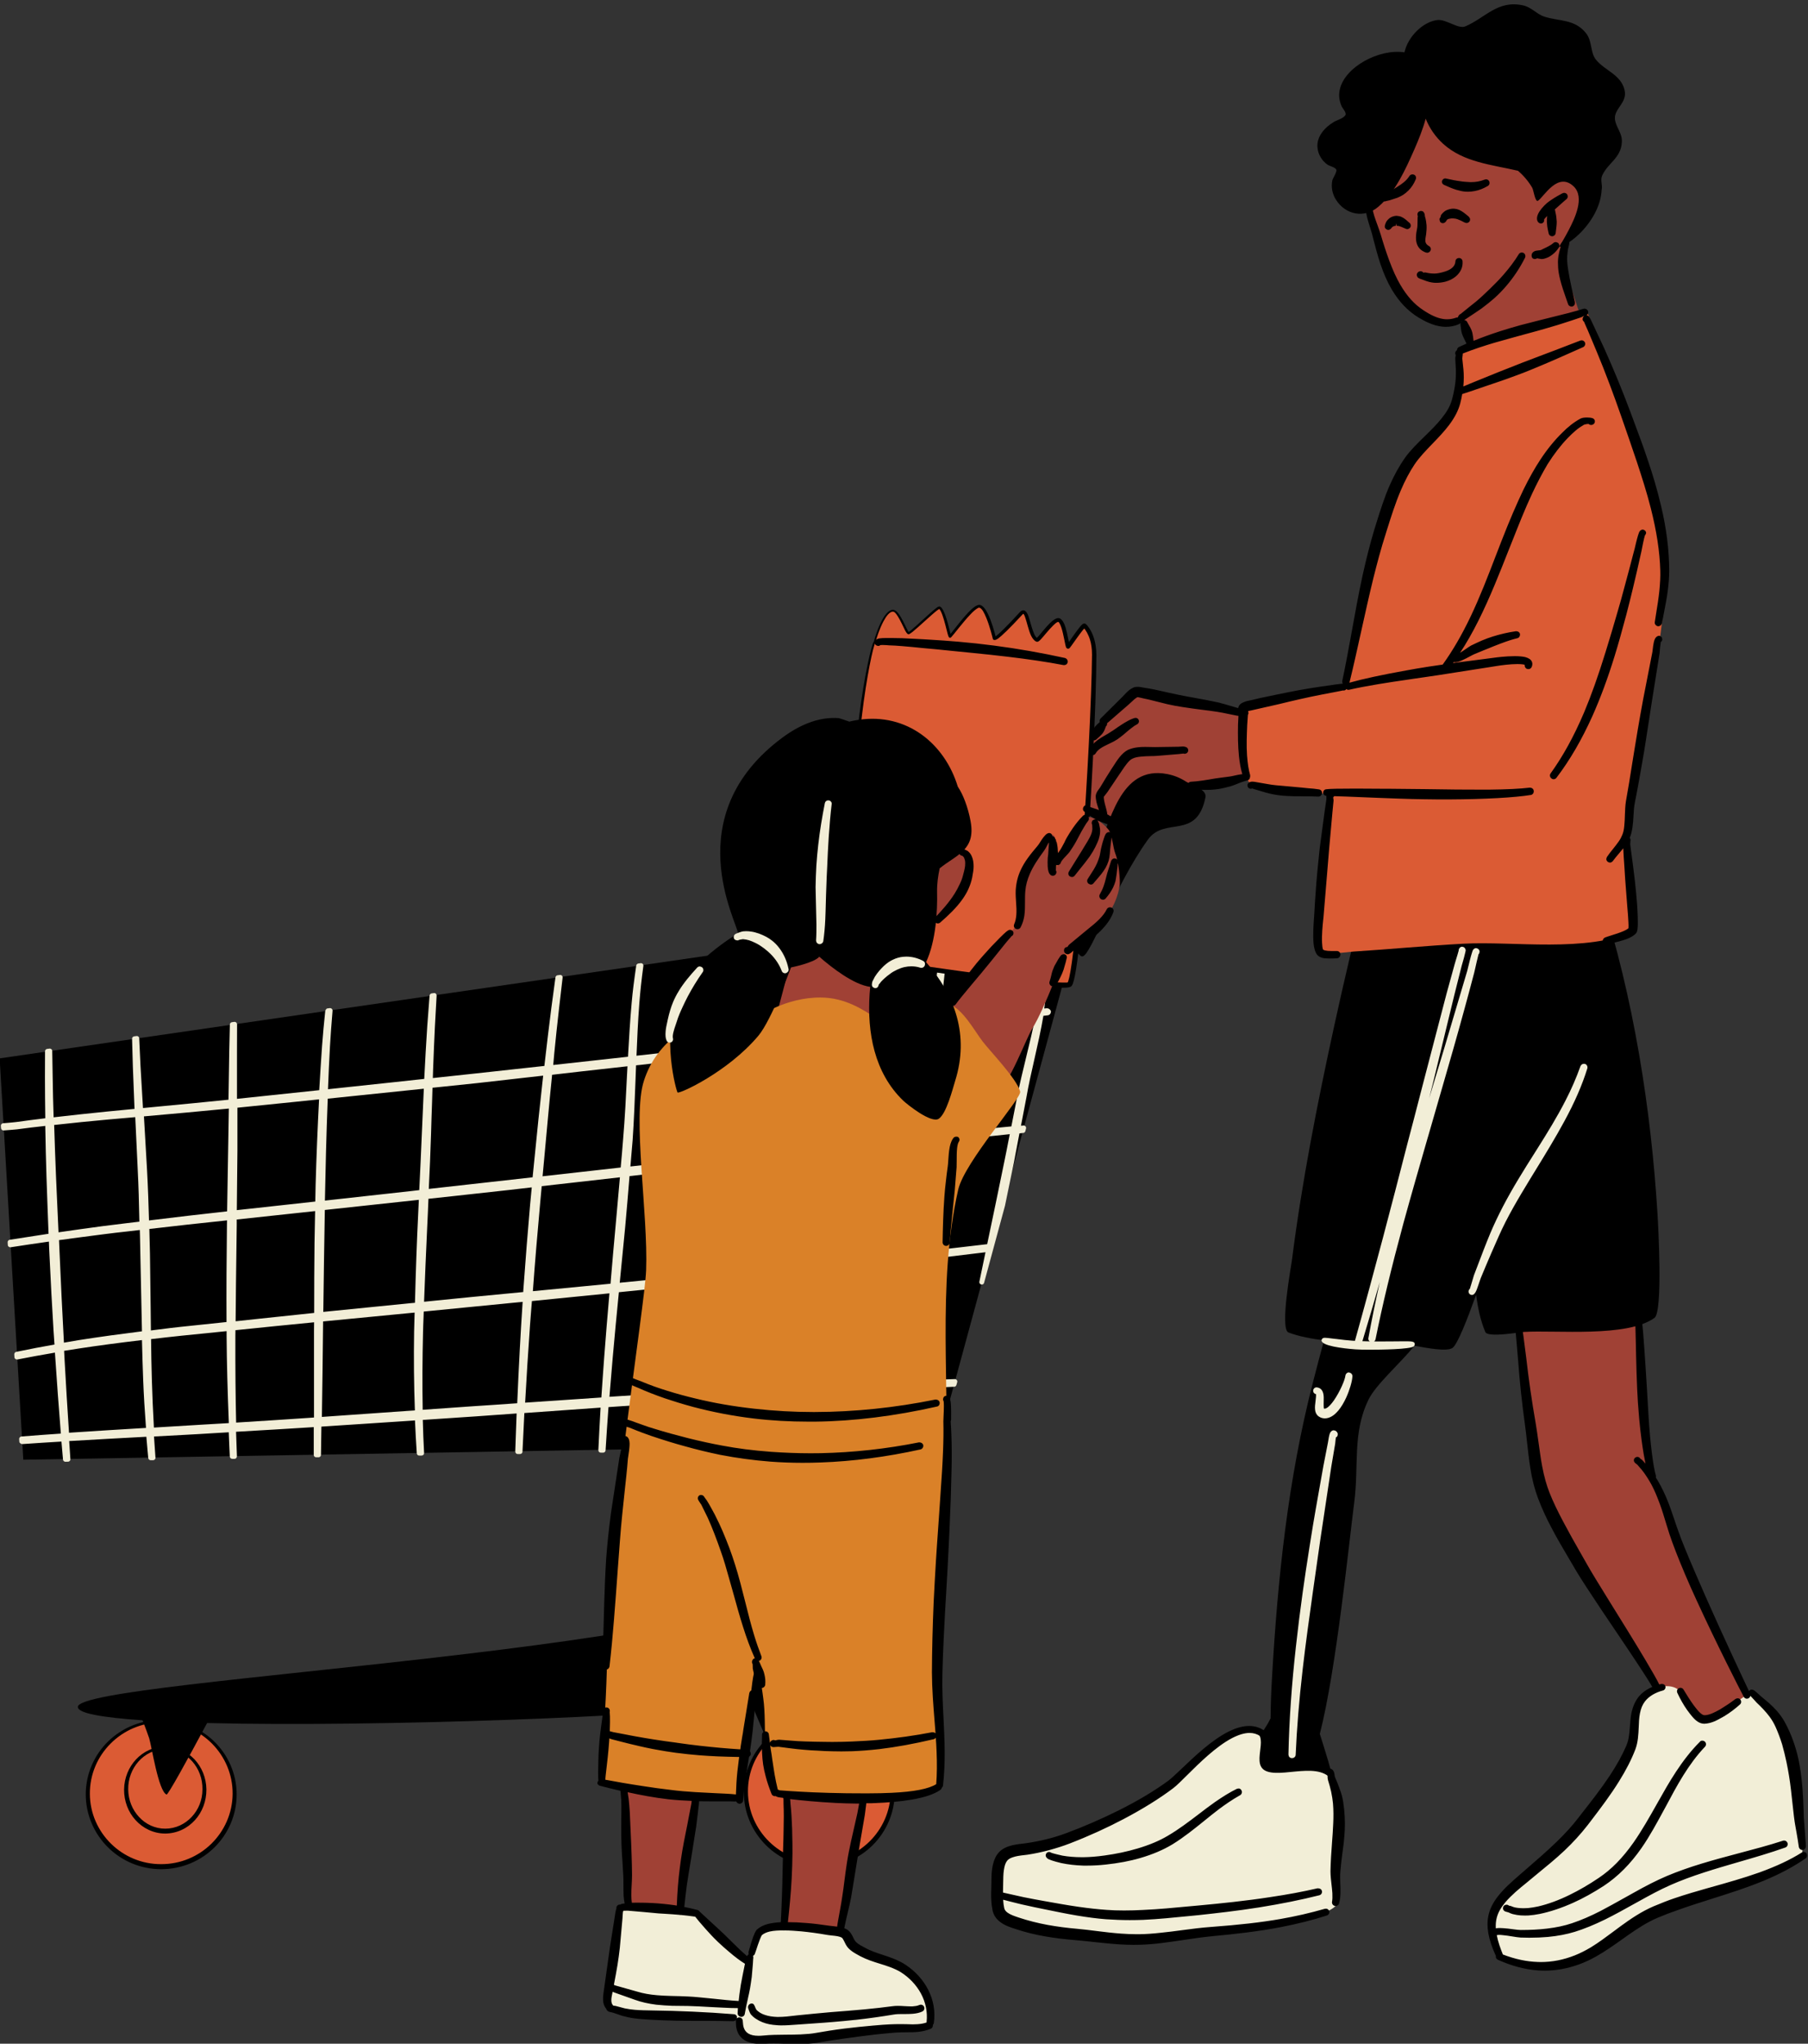 <?xml version="1.0" encoding="UTF-8"?><svg xmlns="http://www.w3.org/2000/svg" xmlns:xlink="http://www.w3.org/1999/xlink" height="237.8" preserveAspectRatio="xMidYMid meet" version="1.0" viewBox="13.6 -0.5 210.4 237.8" width="210.4" zoomAndPan="magnify"><rect x="13.6" y="-0.5" width="210.4" height="237.8" fill="#333333" stroke="none"/><g id="change1_1"><path clip-rule="evenodd" d="M196.25,37.43c0,0-8.37,4.6-10.05,5.01c-0.61,0.15-2.03-4.41-2.46-5.58c-6.2,2.13-9.4-6.9-10.58-11.91 c-0.4-1.71,1.5-4.59,2.77-6.17c1.86-2.32,3.52-6.75,3.52-6.75c2.49-0.11,3.25,3.93,5.96,5.24c1.47,0.71,4.94,1.07,5.71,2.28 c0.55,0.87,5.7-0.41,6.96,1.06c0.71,0.83-1.78,5.63-2.74,9.08l2.26,6.82L196.25,37.43z M163.17,85.2c0.07,0-0.77-1.51-2.87-2.19 c-4.75-1.52-13.41-2.94-14.83-2.75c-0.99,0.14-7.3,7.74-7.46,10.11c-0.21,3.12,5.09,4.58,5.54,4.75c0.58,0.22,1.79-4.2,3.35-4.71 c1.47-0.48,3.65,0.3,5.17,0.41c4.17,0.3,14.12-2.16,10.27-6.18L163.17,85.2z M212.39,187.67c-2.53-5.32-4.52-10.78-6.43-16.33 c-1.67-4.83-1.13-11.28-1.44-16.32c-0.06-1.05-0.14-2.11-0.2-3.16c-0.01-0.14-0.01-1.62-0.07-1.62l-14.34,1.97 c-0.15-0.05,0.02,0.32,0.09,0.95c0.11,1.08,0.26,2.16,0.39,3.24c0.4,3.34,0.74,6.69,1.08,10.03c1.01,9.76,7.41,17.26,12.47,25.76 c0.47,0.8,5.74,8.87,6.59,8.69c0.75-0.16,6.54-2.36,6.73-2.77C217.54,197.51,212.81,188.56,212.39,187.67z" fill="#a04135" fill-rule="evenodd"/></g><g id="change2_1"><path d="M153.88,92.28c-1.02,5.03-4.73,2.18-6.69,4.91c-3.91,5.43-6.63,13.45-7.6,13.59c-0.91,0.13-1.45-4.07-4.19-1.27 c-0.17,0.21,0.31-0.43,0.44-0.65c0.3-0.49,0.6-0.99,0.89-1.49c0.94-1.64,1.83-3.33,2.7-5.01c0.58-1.12,1.14-2.25,1.67-3.39 c1.71-3.66,2.77-10.49,8.34-9.4c0.79,0.15,1.52,0.45,2.2,0.89C152.29,90.86,154.07,91.33,153.88,92.28z M206.49,140.82 c-0.74-12.24-2.81-25.32-6.6-37.04l-0.67,1.35l-25.02-6.77c-0.4-0.22-1.53,4.5-1.6,4.75c-1.36,5.25-2.59,10.53-3.75,15.83 c-1.96,9-3.75,18.08-4.91,27.22c-0.09,0.7-1.44,8.01-0.39,8.39c1.27,0.47,2.68,0.73,4.13,0.91c-0.45,1.64-0.88,3.28-1.3,4.92 c-2.9,11.3-4.09,22.73-4.76,34.4c-0.09,1.52-0.15,3.04-0.16,4.56c0,0.02,0,0.06,0,0.09c-0.42,0.9-1.04,1.74-1.59,2.51 c-0.95,1.37-2.06,2.61-3.37,3.64c-0.13,0.1-2.14,1.46-2.13,1.48c1.39,1.94,9.06,1.63,11.2,1.7c0.25,0.01,3.05,0.35,3.18,0.11 c0.63-1.18-0.88-5.33-1.56-7.62c1.91-7.39,3.43-22.54,4-26.9c0.57-4.31-0.24-8.1,1.67-12c0.85-1.74,3.56-4.09,5.35-6.26 c1.4,0.25,3.72,0.71,4.41,0.26c0.57-0.37,1.71-3.28,2.76-6.2c0.2,1.56,0.52,3.05,1.07,4.34c0.29,0.68,3.97,0.02,4.5-0.01 c3.72-0.23,12,0.67,15.18-1.63C207.14,152.15,206.56,141.95,206.49,140.82z" fill="inherit"/></g><g id="change3_1"><path clip-rule="evenodd" d="M203.78,105.65c0.02,0.23,0.29,2.06,0.01,2.18c-5.59,2.55-14.04,1.16-19.91,1.48 c-4.25,0.23-8.5,0.64-12.75,0.91c-0.74,0.05-3.5,0.53-4.09-0.28c-0.89-1.22,0.63-14.3,1.19-18.09c-3-0.05-5.97-0.22-8.7-0.94 c-2.26-0.59-1.06-9.13-1.06-9.13c3.05-1.01,8.62-1.75,11.74-2.36c-0.06-1.34,2.12-13.86,5.87-23.7c1.54-3.74,5.85-6.83,6.88-9.23 c1.22-2.55,0.22-5.74,0.54-6.05c1.06-1,14.73-4.76,14.73-4.76s8.31,18.53,9.07,28.45c0.8,10.54-5.02,28.12-4.27,34.75 C203.29,101.14,203.59,103.39,203.78,105.65z" fill="#db5b34" fill-rule="evenodd"/></g><g id="change3_2"><path clip-rule="evenodd" d="M40.9,208.24c0,4.67-3.82,8.46-8.54,8.46s-8.54-3.79-8.54-8.46s3.82-8.46,8.54-8.46 C37.07,199.78,40.9,203.57,40.9,208.24z M108.94,199.53c-4.72,0-8.54,3.79-8.54,8.46s3.82,8.46,8.54,8.46s8.54-3.79,8.54-8.46 S113.66,199.53,108.94,199.53z" fill="#db5b34" fill-rule="evenodd"/></g><g id="change2_2"><path clip-rule="evenodd" d="M32.36,199.66v-0.02c-2.39-0.02-4.57,0.93-6.16,2.47c-1.6,1.56-2.6,3.73-2.62,6.13 c-0.01,2.41,0.97,4.6,2.56,6.19s3.79,2.56,6.22,2.57c2.43-0.01,4.63-0.98,6.22-2.56c1.59-1.59,2.57-3.78,2.56-6.19 c-0.02-2.4-1.02-4.57-2.62-6.12C36.92,200.58,34.75,199.64,32.36,199.66z M38.19,214.04c-1.5,1.47-3.56,2.37-5.83,2.37 c-2.27,0.01-4.33-0.9-5.83-2.37c-1.51-1.48-2.46-3.53-2.47-5.8c-0.02-2.29,0.91-4.36,2.41-5.86c1.5-1.51,3.59-2.45,5.89-2.47v-0.02 c2.31,0.02,4.39,0.97,5.9,2.48c1.5,1.51,2.43,3.59,2.41,5.87C40.65,210.51,39.7,212.56,38.19,214.04z M32.84,202.77v-0.03 c-1.33-0.02-2.54,0.55-3.41,1.48c-0.84,0.9-1.37,2.13-1.39,3.5c-0.01,1.38,0.49,2.63,1.32,3.55c0.87,0.97,2.11,1.58,3.47,1.58 c1.37-0.01,2.6-0.61,3.47-1.58c0.83-0.92,1.33-2.18,1.32-3.56c-0.02-1.37-0.55-2.6-1.39-3.5C35.37,203.31,34.17,202.75,32.84,202.77 z M35.91,210.91c-0.78,0.84-1.87,1.37-3.07,1.37c-1.2,0.01-2.29-0.52-3.07-1.37c-0.76-0.82-1.24-1.95-1.25-3.19 c-0.02-1.26,0.44-2.4,1.19-3.25c0.79-0.89,1.9-1.44,3.13-1.46v-0.03c1.24,0.02,2.35,0.59,3.14,1.48c0.75,0.85,1.2,1.99,1.18,3.25 C37.16,208.97,36.68,210.09,35.91,210.91z M115.09,201.87c-1.58-1.54-3.76-2.48-6.15-2.45v-0.02c-2.39-0.02-4.57,0.93-6.16,2.47 c-1.6,1.56-2.6,3.73-2.62,6.13c-0.01,2.41,0.97,4.6,2.56,6.19s3.79,2.56,6.22,2.57c2.43-0.01,4.63-0.98,6.22-2.56 c1.59-1.59,2.57-3.78,2.56-6.19C117.69,205.59,116.69,203.42,115.09,201.87z M114.77,213.79c-1.5,1.47-3.56,2.37-5.83,2.37 c-2.27,0.01-4.33-0.9-5.83-2.37c-1.51-1.48-2.46-3.53-2.47-5.8c-0.02-2.29,0.91-4.36,2.41-5.86c1.5-1.51,3.59-2.45,5.89-2.47v-0.02 c2.31,0.02,4.39,0.97,5.9,2.48c1.5,1.51,2.43,3.59,2.41,5.87C117.23,210.26,116.28,212.31,114.77,213.79z" fill="inherit" fill-rule="evenodd"/></g><g id="change4_1"><path clip-rule="evenodd" d="M169.27,217.74c-0.02,0.6,0.28,2.93-0.16,3.44c-1.19,1.41-5.6,1.71-7.22,2.08c-6.2,1.41-12.72,2.35-19.04,1.48 c-3.88-0.53-14.02,1.39-13.26-5.3l0.21-4.31c-0.15,0.01,3.54-0.74,4.39-0.98c3.01-0.89,5.95-2.07,8.81-3.36 c3.53-1.6,6.99-3.7,9.82-6.38c1.6-1.51,4.2-4.54,6.82-3.44c1.76,0.74-0.66,3.98,1.46,4.67c2.19,0.72,7.07-1.63,7.95,2.01 C169.8,210.82,169.37,214.54,169.27,217.74z M221.78,203.03c-0.44-0.97-0.48-2.17-1-3.1c-0.57-1.03-2.03-2.71-3.19-3.26 c-1.12-0.53-3.87,3.43-5.57,2.97c-2.54-0.69-1.69-4.68-5.38-3.82c-0.53,0.13-1.07,0.32-1.52,0.63c-1.36,0.89-1.16,2.54-1.23,3.92 c-0.11,2.35-6.59,12.89-10.42,15.5c-1.4,1.29-2.8,2.57-4.17,3.87c-4.62,4.37-2.11,8.73,4.03,8.41c5.99-0.31,10.31-5.85,15.92-7.58 c4.27-1.32,13.73-3.64,14.08-5.5C223.51,214.08,222.85,205.43,221.78,203.03z" fill="#f2eed7" fill-rule="evenodd"/></g><g id="change2_3"><path clip-rule="evenodd" d="M201.53,13.31c0.06,0.94,0.87,1.65,0.81,2.71c-0.1,1.9-1.63,2.43-2.29,3.9c-0.25,0.55,0.06,1.11-0.06,1.62 c-0.09,1.98-1.24,3.87-2.66,5.23c-0.49,0.47-1.04,0.89-1.63,1.22c-0.16,0.09-0.43,0.26-0.62,0.23c-0.09-0.02,0.32-0.6,0.36-0.66 c0.25-0.43,0.49-0.86,0.72-1.3c0.64-1.24,1.92-3.78,0.57-5.07c-1.85-1.76-3.46,1.21-4.15,1.67c-0.33,0.21-0.52-1.26-0.67-1.51 c-0.43-0.74-1-1.41-1.66-1.98c-3.05-0.71-6.32-0.98-8.69-3.12c-0.91-0.82-1.6-1.82-2.05-2.94c-0.33,1.22-0.81,2.41-1.33,3.6 c-1.02,2.31-2.21,4.96-4.16,6.63c-1.63,1.41-3.85,0.97-4.97-0.83c-0.41-0.66-0.57-1.47-0.4-2.24c0.06-0.25,0.59-1.02,0.45-1.25 c-0.16-0.28-0.78-0.39-1.03-0.57c-0.63-0.44-1.07-1.17-1.15-1.94c-0.14-1.32,0.85-2.39,1.9-3.02c0.37-0.22,1.12-0.41,1.35-0.8 c0.16-0.26-0.32-0.77-0.42-0.98c-0.29-0.62-0.39-1.3-0.24-1.97c0.55-2.63,4.56-4.8,7.53-4.35c0.4-1.82,2.13-3.55,3.83-3.76 c1.03-0.12,2.43,1.09,3.25,0.74c2.36-1.01,3.75-3.08,6.7-2.45c1.02,0.22,1.59,1.02,2.51,1.32c1.77,0.56,3.5,0.26,4.83,1.91 c0.76,0.94,0.48,2.26,1.17,3.1c1.03,1.27,2.89,1.72,3.32,3.51C203.01,11.44,201.45,12.12,201.53,13.31z" fill="inherit" fill-rule="evenodd"/></g><g id="change4_2"><path d="M170.88,159.35c0.08,0.09,0.11,0.2,0.1,0.32c-0.02,0.55-0.32,1.57-0.72,2.45c-0.27,0.59-0.57,1.09-0.9,1.49 c-0.26,0.31-0.52,0.55-0.79,0.7c-0.26,0.15-0.53,0.23-0.79,0.23c-0.19,0-0.37-0.04-0.54-0.12c-0.24-0.11-0.54-0.35-0.6-0.87 c-0.04-0.3,0-0.66,0.05-1.01c0.02-0.16,0.04-0.33,0.05-0.48c0.01-0.1,0.02-0.3-0.01-0.35c-0.2-0.03-0.34-0.22-0.31-0.44 c0.03-0.2,0.19-0.34,0.39-0.34c0.43,0.04,0.67,0.28,0.78,0.71c0.07,0.27,0.06,0.62,0.05,0.95c0,0.17-0.01,0.35,0,0.51 c0,0.1,0.01,0.27,0.04,0.31c0.02,0,0.03,0,0.05,0c0.12,0,0.2-0.04,0.3-0.1c0.24-0.16,0.48-0.42,0.79-0.85 c0.68-0.98,1.28-2.34,1.35-2.9c0.03-0.21,0.2-0.37,0.41-0.37C170.7,159.22,170.81,159.27,170.88,159.35z M168.77,165.93 c-0.01,0-0.02,0-0.03,0c-0.17,0.03-0.32,0.18-0.39,0.38c-0.08,0.21-0.14,0.58-0.19,0.9l-0.02,0.12l-0.53,2.72l-0.36,2.02 c-0.19,1.04-0.37,2.07-0.55,3.11c-0.2,1.14-0.39,2.28-0.57,3.43l-0.16,1.01c-0.27,1.73-0.54,3.46-0.78,5.21 c-0.29,2.07-0.55,4.17-0.78,6.25c-0.49,4.37-0.79,8.6-0.87,12.53c-0.01,0.08,0.04,0.26,0.09,0.32c0.08,0.09,0.19,0.14,0.28,0.14 c0,0,0.04,0,0.06,0c0.23,0,0.41-0.18,0.41-0.4c0.13-2.99,0.39-6.25,0.82-9.98c0.35-3.04,0.79-6.18,1.18-8.95 c0.28-1.99,0.56-3.98,0.85-5.97l1.29-8.58l0.46-2.72c0,0,0.01-0.1,0.01-0.1c0.02-0.27,0.05-0.47,0.07-0.61 c0.08-0.04,0.16-0.11,0.19-0.2c0.03-0.08,0.04-0.25,0-0.32C169.12,165.98,168.93,165.93,168.77,165.93z M185.25,112.28 c0.11-0.49,0.29-1.3,0.41-1.75c0.08-0.06,0.1-0.14,0.1-0.2c0.01-0.04,0.02-0.08,0.02-0.1c0-0.2-0.14-0.37-0.41-0.41 c-0.13,0-0.26,0.07-0.36,0.22c-0.02,0.05-0.07,0.16-0.1,0.27c-0.15,0.44-0.37,1.36-0.49,1.85c-0.04,0.15-0.06,0.26-0.07,0.29 l-2.67,8.99c-0.4,1.35-0.81,2.69-1.22,4.04c-0.18,0.61-0.37,1.22-0.55,1.82c0.07-0.28,0.41-1.62,0.41-1.62l2.52-10.39l0.86-3.42 l0.07-0.24c0.11-0.37,0.29-1.01,0.37-1.4c0.02-0.11,0.04-0.2,0.01-0.23c-0.03-0.13-0.09-0.2-0.17-0.27 c-0.05-0.03-0.17-0.07-0.23-0.07c-0.13,0-0.24,0.06-0.32,0.18c-0.04,0.05-0.08,0.13-0.08,0.23c0,0.02,0,0.04,0,0.05 c0,0.01-0.01,0.02-0.01,0.02c-0.06,0.25-0.21,0.72-0.32,1.08c-0.06,0.2-0.11,0.36-0.13,0.44l-0.94,3.41l-2.7,10.34 c-0.39,1.52-0.79,3.03-1.18,4.55l-0.71,2.7c-0.93,3.63-1.87,7.26-2.83,10.88c-1.02,3.84-2.13,7.96-3.26,12 c-0.03,0.07-0.03,0.25,0.01,0.33c0.05,0.11,0.15,0.19,0.27,0.23c0.03,0.01,0.09,0.01,0.11,0.01c0.19,0,0.35-0.12,0.41-0.3 c0.74-2.46,1.44-4.83,2.1-7.14c-0.49,2.21-0.94,4.38-1.33,6.54c-0.03,0.21,0.11,0.42,0.35,0.48c0.01,0,0.04,0,0.06,0 c0.19,0,0.36-0.13,0.42-0.34c0.8-3.98,1.83-8.27,3.25-13.52c0.91-3.31,1.88-6.68,2.82-9.93l0.04-0.13c0.59-2.04,1.18-4.08,1.77-6.13 l1.13-3.93c0.43-1.51,0.85-3.01,1.28-4.58c0.41-1.49,0.81-2.98,1.2-4.47C185.16,112.66,185.2,112.5,185.25,112.28z M198.03,123.29 c-0.03-0.01-0.09-0.01-0.11-0.01c-0.17,0-0.33,0.11-0.4,0.28c-0.47,1.32-1.05,2.67-1.74,4c-0.96,1.88-2.1,3.73-3.19,5.46l-0.34,0.54 c-0.65,1.02-1.29,2.04-1.91,3.07c-1.38,2.28-2.46,4.36-3.3,6.34c-0.27,0.65-0.53,1.3-0.79,1.97c-0.38,0.98-0.76,1.97-1.13,2.96 c-0.01,0.04-0.05,0.17-0.1,0.34c-0.06,0.21-0.15,0.5-0.23,0.77c-0.06,0.21-0.13,0.39-0.13,0.43c-0.02,0.02-0.03,0.04-0.05,0.06 c-0.09,0.09-0.14,0.24-0.1,0.4c0.06,0.17,0.21,0.28,0.38,0.28l0.07-0.01c0.17-0.03,0.33-0.22,0.47-0.56 c0.12-0.31,0.28-0.78,0.38-1.09c0.05-0.15,0.09-0.27,0.11-0.31c0.4-0.97,0.81-1.94,1.23-2.91c0.28-0.65,0.56-1.29,0.85-1.93 c1.01-2.29,2.27-4.39,3.68-6.71l0.62-1.01c1.13-1.84,2.3-3.75,3.34-5.67c1.22-2.25,2.07-4.2,2.68-6.16 C198.38,123.58,198.25,123.35,198.03,123.29z" fill="#f2eed7"/></g><g id="change2_4"><path clip-rule="evenodd" d="M139.91,104.32l-17.16,63.2l-106.44,1.83l-2.75-46.7L139.91,104.32z" fill="inherit" fill-rule="evenodd"/></g><g id="change4_3"><path d="M135.41,116.82c0,0-0.29,0.03-0.29,0.03c0.2-1.32,0.3-2.41,0.33-3.43c0-0.22-0.17-0.39-0.4-0.39 c-0.21,0-0.38,0.17-0.38,0.38c-0.05,1.04-0.19,2.17-0.43,3.57c-3.77,0.46-7.54,0.91-11.32,1.34l0.8-7.28 c0.03-0.22,0.1-0.59,0.19-1.02c0.12-0.57,0.26-1.23,0.34-1.82c0.09-0.68,0.07-1.15-0.05-1.43c-0.06-0.15-0.21-0.24-0.37-0.24 c-0.04,0-0.12,0.02-0.16,0.04c-0.18,0.09-0.27,0.3-0.2,0.5c0.04,0.1,0.08,0.36-0.02,1.03c-0.08,0.58-0.24,1.26-0.37,1.81 c-0.1,0.43-0.18,0.8-0.21,1.03c-0.31,2.38-0.61,4.76-0.91,7.15l-0.04,0.35c-8.15,0.96-16.29,1.9-24.44,2.82 c-1.69,0.19-8.23,0.91-9.81,1.08c0.07-1.72,0.16-3.92,0.33-6.11c0.1-1.27,0.24-2.65,0.47-4.34c0.01-0.09-0.02-0.18-0.08-0.24 c-0.05-0.05-0.13-0.08-0.2-0.08c-0.01,0-0.31,0.04-0.31,0.04c-0.12,0.02-0.22,0.12-0.24,0.24c-0.25,1.71-0.42,3.03-0.53,4.31 c-0.19,2.07-0.31,4.2-0.43,6.3l-8.7,0.96c0.04-0.38,0.12-1.34,0.12-1.34c0.17-1.73,0.35-3.46,0.55-5.18l0.42-3.64 c0.01-0.09-0.02-0.18-0.08-0.24c-0.05-0.05-0.12-0.08-0.2-0.08c-0.01,0-0.31,0.04-0.31,0.04c-0.13,0.02-0.22,0.12-0.24,0.24 l-0.48,3.56c-0.28,2.16-0.53,4.32-0.78,6.48l-0.03,0.27L69,124.4l-5.03,0.54c0.01-0.33,0.02-0.65,0.03-0.98 c0.06-1.66,0.13-3.34,0.21-4.99l0.2-3.62c0-0.09-0.03-0.17-0.09-0.23c-0.05-0.05-0.12-0.07-0.19-0.07c-0.01,0-0.3,0.04-0.3,0.04 c-0.13,0.02-0.23,0.13-0.24,0.26l-0.27,3.56c-0.14,2.03-0.24,4.06-0.35,6.13l-3.7,0.4c-2.5,0.27-5,0.54-7.5,0.8 c0.07-1.67,0.13-3.34,0.23-5c0.08-1.32,0.17-2.62,0.29-4c0-0.05,0.01-0.1,0.01-0.16c0-0.08-0.04-0.16-0.1-0.21 c-0.05-0.04-0.12-0.07-0.19-0.07c-0.01,0-0.32,0.04-0.32,0.04c-0.14,0.02-0.25,0.25-0.25,0.39c-0.14,1.31-0.26,2.64-0.36,3.95 c-0.12,1.72-0.23,3.45-0.33,5.17c-3.19,0.34-6.38,0.68-9.57,1.01v-5.56l0.01-3.11c0-0.08-0.04-0.16-0.1-0.22 c-0.05-0.04-0.12-0.07-0.19-0.07c-0.01,0-0.31,0.04-0.31,0.04c-0.14,0.02-0.24,0.14-0.24,0.27l-0.07,3.07l-0.09,5.68 c-2.62,0.27-5.24,0.52-7.87,0.77l-2.08,0.2l-0.29-4.91l-0.15-3.2c0-0.08-0.04-0.15-0.1-0.21c-0.05-0.04-0.11-0.06-0.18-0.06 c-0.01,0-0.31,0.04-0.31,0.04c-0.14,0.02-0.25,0.14-0.24,0.29l0.09,3.2c0.06,1.6,0.12,3.21,0.19,4.83l0.01,0.12 c-2.1,0.2-4.2,0.4-6.29,0.63c-1.04,0.11-2.09,0.23-3.13,0.35c-0.05-1.56-0.09-3.12-0.11-4.68l-0.05-3.04c0-0.08-0.04-0.16-0.1-0.21 c-0.05-0.04-0.12-0.07-0.18-0.07c-0.01,0-0.32,0.04-0.32,0.04c-0.14,0.02-0.24,0.14-0.24,0.28l-0.01,3c0,1.6,0.02,3.19,0.04,4.79 c-1.14,0.14-2.27,0.28-3.4,0.44c-0.2,0.03-0.52,0.05-0.92,0.09l-0.59,0.05c-0.15,0.01-0.27,0.15-0.26,0.3l0.02,0.27 c0.01,0.08,0.04,0.15,0.1,0.2c0.05,0.04,0.12,0.07,0.18,0.07c0.01,0,0.78-0.06,0.78-0.06c0.34-0.03,0.61-0.05,0.79-0.07 c1.1-0.15,2.2-0.28,3.3-0.4v0.15c0.03,1.93,0.08,3.88,0.14,5.83c0.08,2.19,0.15,4.38,0.24,6.57c-1.51,0.23-3.02,0.46-4.52,0.7 c-0.14,0.02-0.25,0.15-0.24,0.3l0.02,0.31c0,0.08,0.04,0.15,0.11,0.2c0.05,0.04,0.11,0.06,0.18,0.06c0.01,0,0.03,0,0.04,0 c1.48-0.23,2.97-0.45,4.45-0.66c0.02,0.48,0.03,0.96,0.06,1.44c0.14,3.13,0.32,6.27,0.48,8.93l0.11,1.61 c-1.39,0.24-2.85,0.52-4.45,0.85c-0.14,0.03-0.23,0.15-0.23,0.29l0.02,0.33c0,0.08,0.04,0.16,0.11,0.21 c0.05,0.04,0.11,0.06,0.17,0.06c0.02,0,0.04,0,0.06,0c1.36-0.27,2.79-0.53,4.37-0.8c0.23,3.4,0.45,6.48,0.69,9.42l-0.13,0.01 c-1.49,0.1-2.98,0.21-4.46,0.33c-0.15,0.01-0.27,0.15-0.26,0.3l0.02,0.32c0,0.08,0.08,0.14,0.14,0.19c0.05,0.05,0.15,0.07,0.22,0.07 c0.01,0,0.02,0,0.02,0c1.51-0.1,3.02-0.21,4.52-0.29c0.05,0.66,0.11,1.31,0.17,1.97l0.01,0.12c0.01,0.15,0.14,0.26,0.28,0.26 c0,0,0.31-0.01,0.31-0.01c0.08,0,0.15-0.04,0.2-0.09c0.05-0.06,0.08-0.13,0.07-0.21l-0.14-2.1c2.99-0.18,5.98-0.34,8.98-0.5 c0.04,0.53,0.09,1.07,0.14,1.6l0.08,0.87c0.01,0.15,0.14,0.26,0.28,0.26h0.28c0.08,0,0.15-0.03,0.21-0.09 c0.05-0.06,0.08-0.14,0.07-0.21c-0.06-0.82-0.12-1.64-0.17-2.46l3.72-0.2c1.03-0.05,2.06-0.12,3.1-0.18 c0.63-0.04,1.25-0.08,1.88-0.11c0.04,0.94,0.07,1.89,0.12,2.82c0.01,0.15,0.13,0.27,0.28,0.27h0.27c0.08,0,0.15-0.03,0.2-0.09 c0.05-0.06,0.08-0.13,0.08-0.21c-0.04-0.95-0.07-1.89-0.1-2.85c3.01-0.17,6.03-0.35,9.04-0.54v3.23c0,0.16,0.13,0.28,0.28,0.28h0.28 c0.15,0,0.28-0.12,0.28-0.28c0.02-1.09,0.04-2.19,0.05-3.29c3.63-0.23,7.26-0.48,10.89-0.72c0.06,1.28,0.12,2.55,0.21,3.83 c0.01,0.15,0.13,0.26,0.28,0.26h0.28c0.08,0,0.15-0.03,0.21-0.09s0.08-0.13,0.08-0.21c-0.07-1.28-0.12-2.56-0.15-3.85 c0.95-0.07,5.06-0.33,6.16-0.41l4.76-0.34l-0.05,1.33c-0.04,1.03-0.08,2.06-0.11,3.09c0,0.08,0.03,0.15,0.08,0.21 s0.13,0.09,0.2,0.09h0.28c0.15,0,0.28-0.12,0.28-0.27c0.07-1.5,0.14-3,0.22-4.5l8.87-0.63c-0.1,1.64-0.18,3.29-0.26,4.94 c0,0.08,0.02,0.15,0.08,0.21c0.05,0.06,0.13,0.09,0.21,0.09h0.27c0.15,0,0.27-0.12,0.28-0.27c0.1-1.68,0.22-3.35,0.34-5.03 c5.94-0.41,12.08-0.84,18.25-1.22c4.9-0.3,9.87-0.58,14.77-0.82c-0.29,2-0.64,4.05-1.05,6.25c-0.02,0.11,0.01,0.23,0.08,0.33 c0.06,0.09,0.16,0.14,0.32,0.16c0.2,0,0.36-0.13,0.42-0.34c0.47-2.32,0.86-4.64,1.16-6.45c2.09-0.1,4.18-0.19,6.28-0.28 c0.12,0,0.23-0.09,0.26-0.21l0.09-0.32c0.02-0.09,0.01-0.18-0.05-0.25c-0.05-0.07-0.14-0.11-0.22-0.11c0,0-0.01,0-0.01,0 c-2.07,0.07-4.13,0.14-6.2,0.23c0.52-3.31,0.98-6.81,1.38-10.4c0.09-0.83,0.17-1.66,0.25-2.49l0.11-1.13 c2.67-0.32,5.35-0.64,8.03-0.97c-0.06,0.31-0.13,0.62-0.19,0.92l-0.52,2.5c-0.03,0.15,0.06,0.3,0.21,0.33 c0.02,0.01,0.04,0.01,0.07,0.01c0.13,0,0.24-0.08,0.27-0.21l2.43-8.96l0.29-1.41c0.26-1.23,0.51-2.46,0.76-3.69 c0.14-0.74,0.28-1.48,0.42-2.22l0.21-1.1l0.44-0.05c0.12-0.01,0.22-0.1,0.25-0.21l0.08-0.31c0.02-0.09,0-0.18-0.06-0.25 c-0.05-0.06-0.14-0.1-0.22-0.1c-0.01,0-0.22,0.02-0.31,0.03c0.22-1.12,0.43-2.2,0.63-3.28c0.25-1.46,0.59-2.96,0.95-4.54 c0.37-1.63,0.75-3.32,1.03-4.97l0.52-0.06c0.21-0.03,0.36-0.21,0.36-0.47C135.84,116.98,135.67,116.82,135.41,116.82z M50.15,153.36 l-0.01,1.01v10.07c-3.02,0.21-6.04,0.4-9.06,0.59c-0.07-2.98-0.1-6.2-0.09-10.09l0.01-0.66l0.19-0.02 C44.18,153.95,47.17,153.65,50.15,153.36z M50.27,140.42c-0.03,1.24-0.05,2.49-0.07,3.73c-0.03,2.71-0.04,5.41-0.04,8.12 c-2.12,0.22-4.23,0.44-6.35,0.67l-2.79,0.3c0.02-2.96,0.06-5.92,0.1-8.87l0.03-2.32c0-0.21,0-0.43,0-0.65L50.27,140.42z M50.33,137.33c-0.02,0.66-0.03,1.32-0.04,1.98c-2.52,0.28-5.04,0.56-7.56,0.83l-1.57,0.17c0.03-2.3,0.05-4.6,0.07-6.91v-5.01 c2.2-0.22,4.4-0.44,6.6-0.67l2.9-0.3C50.56,130.74,50.42,134.07,50.33,137.33z M120.36,145.2c0.3-2.95,0.57-5.9,0.83-8.85l0.06-0.65 c0.09-1.07,0.19-2.14,0.27-3.21c3.2-0.35,6.39-0.69,9.59-1.02l-0.17,0.85c-0.14,0.71-0.27,1.42-0.42,2.12 c-0.67,3.28-1.35,6.56-2.04,9.83C125.78,144.59,123.07,144.9,120.36,145.2z M74.71,162.71c0.16-2.85,0.34-5.82,0.57-9.04 c0.05-0.69,0.11-1.38,0.16-2.07l0.06-0.71l9.02-0.9c-0.22,2.49-0.42,4.96-0.61,7.45c-0.11,1.56-0.23,3.12-0.33,4.67L74.71,162.71z M61.88,163.61c-3.6,0.26-7.2,0.51-10.82,0.76c0.06-3.7,0.1-7.41,0.14-11.11l10.65-1.03l-0.06,2.21 C61.74,157.55,61.77,160.64,61.88,163.61z M61.22,151.15c-3.33,0.33-6.67,0.66-10,1l0.01-0.52c0.05-3.78,0.1-7.57,0.17-11.34 c3.65-0.39,7.29-0.78,10.94-1.18l-0.07,1.51c-0.17,3.46-0.29,6.98-0.38,10.47L61.22,151.15z M74.41,124.93l2.4-0.27l-0.55,5.07 c-0.23,2.25-0.46,4.51-0.68,6.76l-12.08,1.35c0.1-2.13,0.2-4.27,0.26-6.38c0.03-1.25,0.08-2.5,0.12-3.75l0.05-1.64l5.19-0.54 C70.88,125.33,72.64,125.13,74.41,124.93z M87.62,123.46l0.49-0.05c9.84-1.13,20.24-2.37,33.69-4.05c-0.13,1.06-0.26,2.12-0.38,3.18 l-0.03,0.29c-0.3,2.64-0.59,5.45-0.9,8.81c-4.08,0.41-8.16,0.83-12.24,1.27c-7.1,0.76-14.19,1.54-21.29,2.32 c0.04-0.43,0.07-0.86,0.11-1.29c0.05-0.59,0.1-1.17,0.15-1.77c0.16-2.32,0.25-4.75,0.34-7.09L87.62,123.46z M62.95,150.97 c0.1-2.87,0.23-5.74,0.36-8.59l0.08-1.71l0.07-1.68l3.05-0.33c2.09-0.23,4.19-0.46,6.28-0.69c0.9-0.1,1.8-0.2,2.69-0.31l-0.19,2.01 c-0.27,3.07-0.53,6.33-0.79,9.95l-0.01,0.22l-6.14,0.59L62.95,150.97z M76.47,139.37l0.17-1.85l9.1-1.03l-0.51,5.73 c-0.19,2.04-0.37,4.09-0.54,6.14l-0.04,0.51c-3.01,0.29-6.02,0.58-9.04,0.87C75.86,146.28,76.16,142.79,76.47,139.37z M81.24,124.17 c1.79-0.2,3.59-0.4,5.38-0.6l-0.05,0.94c-0.12,2.51-0.25,5.11-0.46,7.57c-0.08,1.09-0.18,2.18-0.28,3.27l-9.09,1.02l0.18-1.94 c0.14-1.53,0.28-3.05,0.42-4.58c0.16-1.76,0.33-3.53,0.51-5.29L81.24,124.17z M62.69,131.43c-0.09,2.17-0.19,4.35-0.3,6.55 l-0.86,0.1c-3.38,0.38-6.75,0.75-10.12,1.12c0.07-3.5,0.16-7.59,0.33-11.86c3.73-0.38,7.46-0.77,11.18-1.16 C62.84,127.93,62.76,129.68,62.69,131.43z M62.83,154.46c0.01-0.57,0.04-1.15,0.06-1.73l0.02-0.62l0.72-0.07 c3.6-0.35,7.19-0.7,10.79-1.06c-0.24,3.63-0.45,7.5-0.63,11.8l-4.89,0.33l-6.11,0.43C62.74,160.7,62.75,157.72,62.83,154.46z M84.9,157.51c0.22-2.55,0.47-5.09,0.72-7.65l6.95-0.7c9.45-0.98,18.16-1.93,26.61-2.92c-0.28,3.02-0.53,5.51-0.81,7.83 c-0.26,2.21-0.52,4.2-0.79,6.1c-4.4,0.18-9.16,0.42-14.96,0.74c-5.91,0.34-11.99,0.71-18.1,1.12 C84.65,160.54,84.77,159.03,84.9,157.51z M119.26,145.32c-6.27,0.69-11.88,1.29-17.16,1.82c-5.4,0.55-10.8,1.08-16.2,1.6l-0.18,0.02 l0.63-6.44c0.18-1.99,0.35-3.98,0.51-5.97l4.14-0.47c8.9-1.02,17.81-2.03,26.72-3l2.69-0.28l-0.01,0.09 c-0.18,1.92-0.35,3.85-0.52,5.78c-0.2,2.16-0.39,4.32-0.59,6.48L119.26,145.32z M131.29,130.57l-0.24,0.02 c-3.15,0.3-6.3,0.61-9.45,0.93c0.25-2.82,0.5-5.73,0.81-8.58l0.41-3.72c3.76-0.47,7.5-0.93,11.26-1.4c-0.3,1.57-0.69,3.17-1.07,4.72 c-0.38,1.56-0.74,3.04-1.02,4.48c-0.21,1.11-0.43,2.21-0.65,3.31L131.29,130.57z M29.34,129.49l0.29,6.17 c0.09,1.8,0.15,3.76,0.19,5.99c-0.53,0.07-1.06,0.13-1.59,0.19c-0.89,0.11-1.78,0.22-2.67,0.33c-1.72,0.23-3.44,0.47-5.15,0.72 l-0.09-1.98c-0.07-1.49-0.14-2.98-0.2-4.48c-0.08-1.93-0.15-3.87-0.21-5.81c0-0.07-0.01-0.14-0.01-0.22 c0.98-0.11,1.95-0.21,2.93-0.31l0.27-0.03C25.18,129.85,27.26,129.67,29.34,129.49z M39.96,153.33l-5.34,0.56 c-0.83,0.09-1.66,0.19-2.5,0.3l-0.96,0.12l-0.03-2.78c-0.02-2.05-0.05-4.11-0.08-6.16c-0.02-0.94-0.04-1.88-0.07-2.87 c3.02-0.35,6.02-0.69,9.04-1l-0.01,0.51C39.96,146,39.94,149.71,39.96,153.33z M40.03,140.45c-3.03,0.33-6.06,0.69-9.09,1.06 c-0.05-1.79-0.12-3.86-0.23-5.91l-0.36-6.2c3.29-0.29,6.59-0.59,9.88-0.91L40.03,140.45z M25.7,143.11c0.9-0.12,1.8-0.22,2.71-0.32 l1.46-0.17l0.02,0.7c0.02,0.68,0.03,1.37,0.04,2.05c0.06,3.01,0.12,6.03,0.19,9.04c-2.22,0.28-4.81,0.62-7.45,1.04 c-0.43,0.07-0.85,0.14-1.28,0.22l-0.35,0.06c-0.19-3.57-0.37-7.16-0.52-10.75l-0.05-1.18C22.2,143.57,23.94,143.33,25.7,143.11z M22.78,156.41c2.22-0.34,4.63-0.66,7.34-0.98c0.04,1.53,0.08,3.07,0.14,4.59c0.07,1.82,0.18,3.66,0.33,5.63 c-2.99,0.18-5.97,0.36-8.96,0.56c-0.18-2.79-0.36-5.59-0.51-8.4c-0.02-0.38-0.04-0.75-0.06-1.13 C21.64,156.59,22.22,156.5,22.78,156.41z M40.23,165.09c-0.98,0.05-1.95,0.11-2.92,0.17l-5.8,0.35c-0.11-2-0.19-3.84-0.24-5.62 c-0.05-1.55-0.07-3.1-0.09-4.67c1.18-0.14,2.37-0.28,3.55-0.4l5.24-0.53v0.56C39.99,158.06,40.08,161.38,40.23,165.09z" fill="#f2eed7"/></g><g id="change2_5"><path clip-rule="evenodd" d="M116.74,176.15c-1.55,5.74-3.5,13.94-7.99,18.52l0.85-0.23c-1.54,2.56-2.56,5.55-3.65,8.31 c-0.08,0.21-0.96,2.82-1.27,2.7c-0.54-0.22-2.64-5.37-3.7-7.88c-1.18,0.13-2.3,0.23-3.22,0.39c-7.12,1.25-40.26,2.52-60.06,2.03 c-2.42,4.52-4.56,8.39-4.72,8.32c-0.95-0.4-1.73-5.63-2.02-6.55c-0.08-0.25-0.47-1.33-0.77-2.09c-4.69-0.32-7.59-0.82-7.53-1.57 c0.28-3.33,81.93-6.61,85.82-15.98c2.12-5.12,2.46-11.19,3.47-16.6c0.23-1.24,0.48-5.29,1.37-6.11l7.02,0.18 C119.37,165.15,118.21,170.69,116.74,176.15z" fill="inherit" fill-rule="evenodd"/></g><g id="change3_3"><path clip-rule="evenodd" d="M140.92,75.68c-0.05,10.18-1.86,37.68-2.88,38.37c-0.96,0.66-24.28-2.98-24.28-2.98 c-0.31,0.16-0.66-8.63-0.61-19.41c0.04-8.44,1.85-16.98,2.21-17.42h0.01c0.01-0.03,0.01-0.05,0.01-0.06 c0.18-0.78,1.12-3.56,2.1-3.63c0.73-0.05,1.53,2.51,1.83,2.62c0.22,0.07,3.37-3.09,3.6-2.97c0.6,0.31,1.13,3.45,1.24,3.35 c0.44-0.44,2.73-3.67,3.44-3.5c0.89,0.22,1.7,3.71,1.7,3.71s-0.12,0.64,3.15-2.91c0.78-0.85,0.86,2.74,1.82,3.12 c0.2,0.08,1.82-2.37,2.5-2.32c0.64,0.05,0.92,2.62,1.1,3.09c0.03,0.08,1.77-2.59,1.93-2.43C139.87,72.37,140.93,73.38,140.92,75.68z" fill="#db5b34" fill-rule="evenodd"/></g><g id="change2_6"><path clip-rule="evenodd" d="M140.92,73.81c-0.34-1.12-0.89-1.63-0.94-1.68c-0.07-0.07-0.22-0.14-0.41,0c-0.12,0.09-0.35,0.36-0.6,0.7 c-0.33,0.44-0.72,1.01-0.98,1.38c-0.13-0.6-0.3-1.59-0.57-2.17c-0.17-0.37-0.4-0.6-0.63-0.62c-0.26-0.02-0.65,0.22-1.04,0.62 c-0.46,0.46-0.96,1.1-1.29,1.48c-0.07,0.07-0.15,0.16-0.2,0.2c-0.15-0.11-0.26-0.32-0.36-0.57c-0.28-0.67-0.47-1.62-0.69-2.13 c-0.12-0.28-0.27-0.44-0.42-0.49c-0.14-0.04-0.32-0.01-0.49,0.18c-1.6,1.75-2.38,2.48-2.75,2.77c-0.03,0.03-0.06,0.05-0.09,0.07 c-0.12-0.47-0.46-1.74-0.9-2.63c-0.27-0.56-0.6-0.96-0.91-1.03c-0.22-0.06-0.6,0.14-1.01,0.52c-0.84,0.78-1.94,2.26-2.42,2.85 c-0.11-0.39-0.28-1.14-0.49-1.81c-0.21-0.66-0.47-1.24-0.72-1.36c-0.04-0.02-0.09-0.03-0.17-0.01s-0.22,0.11-0.4,0.26 c-0.71,0.56-2.17,1.97-2.85,2.52c-0.09,0.07-0.2,0.15-0.25,0.18c-0.05-0.05-0.11-0.18-0.19-0.33c-0.27-0.52-0.64-1.39-1.03-1.86 c-0.21-0.26-0.43-0.41-0.64-0.4c-0.36,0.03-0.73,0.38-1.05,0.89c-0.57,0.91-1.02,2.3-1.14,2.83l-0.02,0.01 c-0.23,0.28-1.09,3.9-1.69,8.7c-0.33,2.69-0.59,5.75-0.61,8.8c-0.04,6.36,0.05,12.03,0.2,15.57c0.07,1.72,0.16,2.95,0.25,3.52 c0.04,0.24,0.09,0.39,0.13,0.44c0.07,0.11,0.16,0.13,0.24,0.12c0.76,0.12,10.07,1.59,16.93,2.46c2.93,0.37,5.42,0.63,6.61,0.64 c0.48,0.01,0.78-0.06,0.89-0.13c0.07-0.05,0.15-0.15,0.22-0.32c0.08-0.2,0.16-0.52,0.25-0.95c0.36-1.81,0.77-5.69,1.14-10.37 c0.73-9,1.34-20.97,1.36-26.95C141.18,74.93,141.07,74.31,140.92,73.81z M139.52,98.75c-0.43,5.98-0.92,11.3-1.35,13.77 c-0.09,0.53-0.18,0.92-0.26,1.16c-0.02,0.05-0.05,0.11-0.06,0.13c-0.08,0.03-0.27,0.02-0.54,0.02c-1.18-0.01-3.65-0.26-6.55-0.62 c-6.71-0.83-15.76-2.21-16.86-2.38c-0.06-0.26-0.12-0.85-0.18-1.7c-0.22-3.13-0.4-9.8-0.39-17.49c0-3.04,0.24-6.08,0.56-8.76 c0.56-4.73,1.35-8.3,1.57-8.57l-0.06,0.05v-0.02c0.05-0.01,0.09-0.05,0.1-0.09h-0.02l0.01-0.05c0.11-0.44,0.46-1.54,0.92-2.4 c0.32-0.6,0.69-1.1,1.08-1.13c0.21-0.01,0.4,0.24,0.6,0.56c0.32,0.5,0.62,1.2,0.84,1.63c0.13,0.25,0.26,0.4,0.34,0.43 c0.03,0.01,0.08,0.02,0.15-0.01s0.21-0.13,0.38-0.26c0.71-0.57,2.17-1.97,2.86-2.5c0.09-0.07,0.19-0.13,0.24-0.16 c0.13,0.11,0.25,0.39,0.37,0.71c0.26,0.71,0.47,1.68,0.61,2.18c0.05,0.18,0.09,0.3,0.12,0.35c0.1,0.17,0.22,0.11,0.29,0.05 c0.28-0.28,1.34-1.72,2.25-2.67c0.27-0.29,0.53-0.52,0.75-0.66c0.11-0.07,0.2-0.13,0.28-0.11c0.31,0.07,0.57,0.61,0.82,1.21 c0.4,0.98,0.69,2.18,0.73,2.34c0,0.06,0.03,0.13,0.1,0.18c0.04,0.03,0.21,0.1,0.57-0.17c0.39-0.29,1.19-1.03,2.83-2.8 c0.02-0.02,0.05-0.05,0.07-0.05c0.01,0.01,0.04,0.04,0.06,0.07c0.05,0.08,0.1,0.18,0.14,0.31c0.21,0.58,0.4,1.52,0.69,2.15 c0.17,0.35,0.38,0.61,0.62,0.71c0.05,0.02,0.12,0.03,0.2,0c0.07-0.03,0.18-0.11,0.32-0.26c0.34-0.36,0.92-1.12,1.44-1.62 c0.24-0.23,0.44-0.42,0.6-0.41c0.05,0.01,0.09,0.07,0.13,0.14c0.08,0.13,0.15,0.3,0.22,0.5c0.27,0.82,0.43,2,0.55,2.31 c0.03,0.07,0.21,0.29,0.43,0.07c0.04-0.04,0.1-0.13,0.19-0.25c0.31-0.43,0.92-1.31,1.33-1.82c0.06-0.07,0.12-0.14,0.17-0.19 c0.17,0.21,0.46,0.64,0.67,1.32c0.14,0.46,0.23,1.03,0.23,1.72C140.63,80.84,140.13,90.45,139.52,98.75z" fill="inherit" fill-rule="evenodd"/></g><g id="change1_2"><path clip-rule="evenodd" d="M126.39,100.23c-0.07,0.64-0.24,1.28-0.49,1.87c-0.29,0.71-0.67,1.38-1.07,2.02c-0.56,0.9-2.17,2.28-2.89,3.06 l-0.34-5.21c-0.26-0.37,0.4-1.37,0.56-1.63C123.21,98.71,126.79,96.67,126.39,100.23z M117.21,112.18 c-1.18-0.43-9.75-2.84-11.05-3.1c0.21-0.17-3.21,12.04-3.21,12.61c0,0.47,12.6,3.9,13.28,0.74c0.23-1.06,0.26-7.81,0.54-8.86 C116.88,113.09,117.67,112.34,117.21,112.18z M125.98,114.53c-0.73,0.8-2.65,2.24-2.82,3.41c-0.08,0.57,1.17,0.99,1.52,1.18 c1.56,0.86,2.13,4.81,3.47,5.99c0.28,0.25,1.16,1.48,1.59,1.28c1.27-0.61,3.27-6.05,3.96-7.16c1.61-2.59,3.8-8.81,3.8-8.81 s5.67-2.95,6.4-7.9c0.07-0.51-0.09-2.67-0.5-3.68c-0.29-0.72-0.37-2.29-0.83-2.84c-1.23-1.46-2.88-1.85-3.02-0.99 c-0.1,0.6-0.67,0.92-1.49,2.31c-0.83,1.41-1.39,3.41-2.03,3.55c-0.53,0.11,1.43-5.68-0.57-3.91c-0.32,0.28-2.62,3.06-2.82,3.67 c-0.78,2.39-0.27,5.35-0.27,5.35l-0.17,0.75C132.19,106.73,127.81,112.55,125.98,114.53z M95.63,202.32 c-0.88,4.54-1.42,9.16-2.08,13.74c-0.21,1.45-0.14,6.63-1.59,7.61c-0.8,0.55-1.49,0.18-2.43,0.2c-0.82,0.02-1.92,0.22-2.71-0.08 c-0.71-0.28-0.32-3.86-0.32-4.35c-0.05-4.48-0.12-8.95-0.34-13.43c-0.08-1.6-0.14-3.21-0.26-4.82c-0.02-0.23-0.24-2.67-0.25-2.14 M114.54,204.95c-0.34,2.86-2.68,20.52-3.97,21.97c-0.34,0.37-5.67,0.51-5.83,0.2c-0.72-1.39,0.05-4.59,0.11-6.04 c0.18-4.47,0.25-8.96,0.33-13.43c0.04-2.29,0.1-4.57,0.08-6.86c0-0.1-0.09-1.7,0.07-1.68" fill="#a04135" fill-rule="evenodd"/></g><g id="change5_1"><path clip-rule="evenodd" d="M125.11,137.92c-2.53,11.08-0.89,23.3-1.47,34.62c-0.45,8.88-0.55,17.76-0.61,26.66 c-0.02,2.11-0.06,4.21-0.14,6.32c-0.01,0.22,0.14,1.88-0.11,2.02c-3.75,2.12-10.48,1.24-14.54,1.1c-1.19-0.04-4.07,0.31-4.72-1.08 c-1.29-2.76-0.67-7.38-1.09-10.39c-0.03-0.24-0.44-3.58-0.83-3.53c-0.36,0.05-0.61,3.03-0.65,3.28c-0.4,2.92-0.64,5.86-0.93,8.8 c-0.03,0.33-0.04,2.69-0.5,2.95c-1.05,0.59-3.75-0.06-4.81-0.24c-3.7-0.65-7.52-0.97-11.17-1.63c-0.15-0.02,0.22-3.31,0.23-3.54 c0.2-4.13,0.5-8.34,0.49-12.48c-0.02-12.28,4.37-39.3,4.53-43.46c0.25-6.6-1.62-17.83-0.26-22.05c1.55-4.82,5.49-6.5,9.69-9.53 c1.38-1,2.09,2.68,3.66,2.04c0.07-0.03,3.19-2.24,7.24-2.21c5.56,0.03,8.43,5.37,11.1,4.13c0.65-0.3,3.07-3.59,3.84-3.34 c1.55,0.49,2.97,3.12,3.88,4.31c0.93,1.21,3.97,4.34,4.38,5.84C132.53,127.27,125.86,134.67,125.11,137.92z" fill="#da8128" fill-rule="evenodd"/></g><g id="change2_7"><path clip-rule="evenodd" d="M122.95,100.54c-0.19,0.89-0.32,1.81-0.3,2.79c0.05,2.12-0.12,5.64-1.28,8.12c3.37,3.87,5.05,8.53,3.38,13.83 c-0.29,0.93-1.01,3.81-1.91,4.4c-0.88,0.57-3.68-1.68-4.14-2.12c-3.36-3.24-4.2-7.93-3.9-12.43c0.02-0.27,0.04-0.54,0.07-0.8 c-1.91-0.25-4.45-2.21-5.93-3.51c-0.59,0.72-3.29,1.25-3.29,1.25s-2.27,6.13-3.79,7.94c-3.56,4.24-9.23,6.81-9.41,6.61 c-0.13-0.14-1.91-6.33,0.05-11.51c1.37-3.63,6.57-6.75,6.98-7c-0.02-1.19-7.14-13.66,5.18-22.79c1.9-1.4,4.14-2.44,6.54-2.26 c0.05,0,0.61,0.18,1.24,0.41c0.35-0.09,0.7-0.16,1.06-0.21c5.66-0.85,10.05,2.8,11.56,7.77c0.34,0.51,0.62,1.09,0.85,1.71 c0.28,0.75,0.5,1.54,0.64,2.33C127.18,98.43,124.87,98.97,122.95,100.54z" fill="inherit" fill-rule="evenodd"/></g><g id="change4_4"><path clip-rule="evenodd" d="M121.9,235.1c-0.31,0.64-4.47,0.47-5.04,0.53c-4.15,0.41-8.28,1.29-12.47,1.29c-1.15,0-3.64,0.17-4.51-0.86 c-0.31-0.36-0.3-1.08-0.21-1.75c-3.19,0.2-14.46,0.12-15.26-1.36c-0.35-0.66-0.13-2.12,0.17-4.09c0.41-2.72,0.85-5.99,1.08-7.42 c0.08-0.51,8.98,0.93,8.7,0.55c1.07,0.37,2.19,1.85,3.24,2.87c1.15,1.12,2.22,2.11,3.27,2.97c0.28-1.27,0.6-2.7,0.95-3.32 c0.55-0.98,2.15-0.75,3.27-0.77c1.61-0.03,4.82-0.19,6.41,0.57c1.08,0.52,1.23,1.95,2.47,2.46c1.68,0.68,3.62,0.99,5.09,2.11 C120.57,230.05,122.87,233.05,121.9,235.1z" fill="#f2eed7" fill-rule="evenodd"/></g><g id="change2_8"><path d="M140.89,85.65c0.13,0,0.26-0.06,0.3-0.12l0.19-0.17c0.13-0.11,0.25-0.22,0.43-0.41c0.05-0.05,0.09-0.1,0.13-0.16 c0.03-0.04,0.05-0.08,0.08-0.13l0.09-0.16c0.02-0.05,0.17-0.4,0.18-0.47c0.01-0.01,0.04-0.04,0.05-0.05 c0.08-0.09,0.11-0.21,0.09-0.32l2.5-2.17c0.11-0.09,0.23-0.21,0.36-0.33c0.11-0.11,0.23-0.22,0.34-0.31 c0.14-0.12,0.27-0.19,0.34-0.23l0.14,0.02c0.12,0.02,0.25,0.05,0.36,0.08c0.08,0.02,0.15,0.04,0.21,0.05 c0.18,0.03,0.35,0.07,0.52,0.11l0.29,0.07c0.33,0.08,1.63,0.41,1.96,0.49c0.58,0.13,1.17,0.24,1.76,0.33 c0.76,0.12,1.52,0.22,2.29,0.32c0.59,0.07,1.18,0.15,1.77,0.24c0.41,0.06,0.83,0.15,1.26,0.24c0.31,0.07,0.63,0.13,0.94,0.19 c0.09,0.02,0.17,0.03,0.25,0.04l-0.05,1.03c-0.02,1.17-0.02,2.43,0.11,3.68c0.08,0.76,0.21,1.46,0.39,2.07 c-0.06,0.01-0.12,0.01-0.17,0.02c-0.25,0.04-0.51,0.09-0.76,0.15c-0.22,0.05-0.44,0.1-0.64,0.12c-0.15,0.02-0.3,0.04-0.46,0.06 c-0.16,0.02-0.32,0.04-0.47,0.06l-0.71,0.1c-0.48,0.08-0.95,0.17-1.48,0.24c-0.43,0.06-0.85,0.11-1.26,0.13 c-0.23,0-0.42,0.19-0.42,0.37c-0.01,0.08,0.04,0.26,0.1,0.32c0.08,0.09,0.19,0.14,0.28,0.14c0,0,0,0,0,0 c0.67,0.08,1.25,0.12,1.79,0.12c0.19,0,0.37,0,0.56-0.01c0.31-0.02,0.63-0.05,0.93-0.1c0.45-0.07,0.89-0.19,1.38-0.32 c0.24-0.07,0.5-0.18,0.78-0.29c0.19-0.08,0.39-0.16,0.58-0.22c0.18-0.06,0.36-0.12,0.47-0.15c0.21,0,0.37-0.16,0.39-0.36 c0.03-0.08,0.04-0.17,0.02-0.27c-0.18-0.63-0.29-1.34-0.36-2.29c-0.08-1.16-0.03-2.35,0.02-3.55l0.08-1.17 c0.03-0.05,0.05-0.11,0.07-0.19c0-0.06-0.01-0.12-0.04-0.18c0-0.02,0-0.05,0-0.07c0.02-0.01,0.04-0.01,0.04-0.01 c0.13-0.03,0.26-0.06,0.38-0.08c0.1-0.02,0.19-0.04,0.26-0.06l2.91-0.66c0.83-0.21,1.67-0.4,2.5-0.59c0.84-0.19,1.67-0.37,2.52-0.53 l1.72-0.33l0.61-0.12c0.01,0,0.03-0.01,0.05-0.02c0.03,0.01,0.06,0.01,0.09,0.01c0.03,0,0.12-0.02,0.15-0.02 c0.06-0.02,0.14-0.06,0.19-0.15c0.07,0.05,0.15,0.09,0.24,0.09l0.09-0.01c0.92-0.21,2.06-0.43,3.38-0.65 c1.11-0.19,2.3-0.36,3.53-0.54l0.59-0.09c0.44-0.07,0.88-0.13,1.32-0.19c0.48-0.07,0.96-0.14,1.43-0.21 c2.22-0.34,4.34-0.68,6.01-0.94l0.88-0.14c0.55-0.09,1.59-0.23,2.44-0.23c0.13,0,0.25,0,0.36,0.01c0.18,0.01,0.37,0.03,0.5,0.08 c-0.04,0.19,0.06,0.39,0.25,0.47c0.04,0.01,0.13,0.03,0.17,0.03c0.17,0,0.32-0.1,0.38-0.25c0.13-0.28,0.08-0.5,0.02-0.63 c-0.11-0.24-0.36-0.41-0.76-0.52c-0.3-0.07-0.71-0.11-1.23-0.11c-1.07,0-2.25,0.16-2.3,0.17l-1.54,0.2 c-1.01,0.13-2.14,0.27-3.34,0.43c0.03-0.04,0.06-0.08,0.09-0.12c0.04,0.02,0.07,0.03,0.1,0.03c0.01,0,0.07,0,0.08,0 c0.2,0,0.46-0.08,0.82-0.24c0.29-0.13,0.61-0.3,0.89-0.45c0.24-0.13,0.45-0.24,0.59-0.29c0.32-0.14,0.64-0.27,0.97-0.4l0.5-0.2 c0.49-0.2,0.97-0.4,1.46-0.58c0.77-0.29,1.4-0.5,1.95-0.63c0.22-0.03,0.38-0.25,0.34-0.52c-0.05-0.18-0.21-0.3-0.45-0.3 c-0.01,0-0.01,0-0.02,0c-0.91,0.13-1.81,0.34-2.68,0.61c-0.44,0.14-0.86,0.29-1.28,0.47s-0.83,0.38-1.25,0.58 c-0.14,0.08-0.37,0.23-0.63,0.41c-0.21,0.14-0.43,0.3-0.66,0.44c0.75-1.14,1.45-2.37,2.13-3.73c1.35-2.69,2.47-5.55,3.56-8.31 l0.42-1.05c0.71-1.79,1.44-3.65,2.27-5.42c0.57-1.22,1.18-2.38,1.8-3.43c0.76-1.2,1.53-2.2,2.35-3.05c0.29-0.3,0.59-0.59,0.91-0.86 c0.31-0.27,0.64-0.49,0.99-0.69c0.06-0.03,0.27-0.08,0.52-0.09c0.08,0.07,0.19,0.12,0.32,0.12c0,0,0,0,0.01,0 c0.1-0.01,0.28-0.06,0.36-0.22c0.05-0.08,0.06-0.24,0.03-0.32c-0.05-0.13-0.16-0.23-0.29-0.26c-0.15-0.05-0.41-0.07-0.61-0.07 c-0.23,0-0.54,0.02-0.74,0.12c-0.37,0.2-0.76,0.45-1.14,0.75c-0.33,0.26-0.67,0.56-0.99,0.89c-0.92,0.9-1.75,1.92-2.56,3.15 c-0.66,1-1.3,2.14-1.97,3.5c-0.81,1.7-1.62,3.58-2.54,5.94l-0.67,1.73c-0.91,2.37-1.85,4.82-2.96,7.14 c-1.01,2.11-2.06,3.92-3.22,5.53l-1.7,0.25c-0.87,0.14-1.74,0.28-2.58,0.44c-2.74,0.49-5.01,0.98-6.58,1.42c0-0.01,0-0.01,0.01-0.02 c0.48-1.93,0.92-3.96,1.36-5.94c0.46-2.07,0.93-4.21,1.44-6.28c0.39-1.55,0.86-3.36,1.43-5.12l0.08-0.26 c0.52-1.66,1.01-3.22,1.66-4.75c0.49-1.15,1.02-2.15,1.61-3.04c0.55-0.81,1.28-1.57,2.06-2.38c0.68-0.7,1.38-1.43,1.96-2.2 c0.66-0.88,1.08-1.71,1.29-2.51c0.09-0.35,0.17-0.71,0.23-1.09c0.06-0.02,0.14-0.04,0.14-0.04c0.36-0.11,1.33-0.44,1.4-0.47 l3.09-1.05l0.92-0.33c0.46-0.17,0.92-0.33,1.38-0.51c0.36-0.13,0.71-0.28,1.06-0.42l0.46-0.19c1.88-0.77,3.72-1.6,5.61-2.44 c0.21-0.09,0.31-0.34,0.22-0.55c-0.07-0.15-0.22-0.25-0.38-0.25c-0.04,0-0.13,0.02-0.16,0.03c-1.02,0.4-2.04,0.79-3.07,1.18 l-0.93,0.35c-0.89,0.33-1.78,0.67-2.66,1.01c-0.48,0.19-2.37,0.94-2.84,1.12l-3.03,1.23c-0.06,0.03-0.63,0.27-1.08,0.45c0,0,0,0,0,0 c0.07-0.72,0.07-1.39,0.01-2l-0.13-1.24c0-0.06,0.02-0.21,0.03-0.32l0.02-0.12c0-0.05,0-0.1,0-0.15c1.26-0.5,2.56-0.92,3.67-1.25 c0.76-0.22,1.52-0.43,2.28-0.64l1.17-0.32c0.49-0.13,0.98-0.27,1.47-0.4l0.85-0.24l1.6-0.47l0.63-0.2c0.32-0.1,0.64-0.2,0.96-0.31 l1.16-0.39c0.06-0.02,0.15-0.07,0.24-0.12c0.02-0.01,0.05-0.03,0.07-0.04c0.01,0,0.03,0.01,0.04,0.01 c-0.02,0.01-0.04,0.02-0.05,0.03c-0.04,0.04-0.14,0.14-0.14,0.38c0.02,0.11,0.08,0.2,0.17,0.26c0.02,0.05,0.05,0.12,0.08,0.2 L198.4,38l1.01,2.41c0.52,1.24,1,2.47,1.48,3.74c0.47,1.25,0.93,2.51,1.37,3.78c0.61,1.75,1.23,3.53,1.83,5.33 c0.56,1.7,1.15,3.53,1.61,5.35c0.68,2.68,1.05,5.07,1.11,7.3c0.02,0.7-0.02,1.45-0.11,2.37c-0.09,0.84-0.22,1.68-0.36,2.52 c-0.06,0.36-0.12,0.72-0.17,1.09c-0.03,0.21,0.1,0.41,0.35,0.48c0.01,0,0.05,0,0.06,0c0.19,0,0.36-0.13,0.42-0.34l0.21-1.09 c0.16-0.84,0.33-1.68,0.45-2.53c0.13-0.99,0.19-1.77,0.19-2.51c-0.01-2.41-0.33-4.96-0.96-7.57c-0.41-1.76-0.95-3.6-1.59-5.46 c-0.44-1.32-0.92-2.63-1.4-3.9l-0.53-1.43c-0.52-1.38-1-2.62-1.48-3.78c-0.51-1.24-1.05-2.49-1.6-3.72l-1.5-3.21 c0,0-0.21-0.47-0.34-0.55c-0.08-0.07-0.16-0.09-0.22-0.1c0.03-0.02,0.05-0.03,0.07-0.05c0.09-0.09,0.13-0.19,0.13-0.31 c0-0.05-0.04-0.16-0.07-0.21c-0.09-0.13-0.21-0.18-0.36-0.2c-0.11,0-0.25,0.05-0.46,0.12c-0.07,0.02-0.14,0.05-0.19,0.06l-1.17,0.32 l-3.4,0.85c-0.73,0.18-1.47,0.37-2.22,0.57c-0.8,0.22-1.62,0.46-2.42,0.72c-1.06,0.34-2.08,0.71-3.06,1.11 c-0.01-0.08-0.02-0.16-0.03-0.24c-0.03-0.21-0.05-0.41-0.1-0.65c-0.02-0.08-0.04-0.17-0.07-0.24c-0.03-0.1-0.07-0.19-0.11-0.27 l-0.06-0.13c-0.01-0.02-0.35-0.62-0.35-0.62c-0.01-0.05-0.04-0.09-0.08-0.13c-0.08-0.08-0.18-0.13-0.29-0.14l0.12-0.07 c0.51-0.33,1.78-1.19,1.88-1.26c0.6-0.45,1.09-0.84,1.53-1.23c0.51-0.46,0.96-0.93,1.37-1.41c0.85-0.99,1.58-2.09,2.18-3.28 c0.1-0.2,0.02-0.46-0.19-0.57c-0.04-0.01-0.14-0.04-0.18-0.04c-0.16,0-0.3,0.09-0.36,0.2c-0.46,0.76-1.04,1.54-1.78,2.39 c-0.51,0.59-1.07,1.14-1.56,1.62c-0.53,0.51-1.09,1.05-1.62,1.49c-0.05,0.03-0.37,0.29-0.74,0.59c-0.36,0.3-0.78,0.63-1.01,0.82 c-0.02,0.01-0.04,0.03-0.06,0.05c-0.08,0.02-0.14,0.06-0.18,0.13c0,0,0,0.01-0.01,0.01c-0.05,0.06-0.09,0.13-0.11,0.21 c0,0.01,0,0.03,0,0.04c-0.02,0-0.03,0-0.05,0c-0.03,0-0.13,0.02-0.16,0.03c-0.35,0.13-0.7,0.19-1.06,0.19 c-0.17,0-0.33-0.01-0.49-0.04c-0.69-0.11-1.41-0.44-2.28-1.02c-1.04-0.68-1.89-1.62-2.67-2.95c-0.46-0.79-0.87-1.69-1.29-2.82 c-0.34-0.92-0.67-1.93-0.99-3.02c-0.1-0.33-0.23-0.69-0.36-1.05c-0.14-0.37-0.27-0.75-0.39-1.11c-0.11-0.35-0.18-0.64-0.21-0.91 c-0.03-0.19-0.2-0.33-0.44-0.33c0,0-0.01,0-0.01,0c-0.22,0.04-0.37,0.23-0.34,0.42c0.02,0.35,0.1,0.71,0.18,1.04 c0.09,0.35,0.2,0.7,0.31,1.05c0.12,0.39,0.25,0.78,0.33,1.15c0.26,1.01,0.53,2.06,0.88,3.12c0.41,1.21,0.85,2.2,1.34,3.02 c0.85,1.42,1.86,2.49,3.11,3.25c0.72,0.43,1.67,0.93,2.7,1.05c0.16,0.02,0.32,0.03,0.49,0.03c0.52,0,1.03-0.1,1.51-0.31 c0.08-0.03,0.14-0.08,0.18-0.15c-0.01,0.05-0.01,0.11-0.01,0.18c0.01,0.1,0.09,0.64,0.1,0.72l0.02,0.11c0.02,0.1,0.04,0.19,0.08,0.3 l0.1,0.25c0.09,0.2,0.18,0.4,0.28,0.59c0,0,0.13,0.26,0.13,0.26c-0.29,0.13-0.58,0.26-0.86,0.39c-0.16,0.07-0.25,0.21-0.25,0.38 c-0.01,0.01-0.02,0.01-0.03,0.02c-0.07,0.04-0.16,0.18-0.17,0.26c-0.02,0.11,0.01,0.23,0.05,0.27c0,0,0,0.01,0.01,0.01 c0,0.03-0.01,0.07-0.02,0.1c-0.02,0.12-0.04,0.24-0.04,0.33l0.07,1.25c0.02,0.62-0.01,1.24-0.1,1.83c-0.1,0.66-0.23,1.27-0.39,1.81 c-0.2,0.67-0.58,1.33-1.19,2.08c-0.58,0.72-1.29,1.42-1.98,2.09c-0.8,0.78-1.62,1.58-2.23,2.43c-0.7,0.99-1.29,2.06-1.81,3.25 c-0.63,1.42-1.1,2.94-1.56,4.41l-0.23,0.74c-0.49,1.64-0.93,3.36-1.35,5.26c-0.47,2.15-0.87,4.37-1.26,6.52 c-0.35,1.93-0.71,3.92-1.12,5.83c-0.01,0.12,0.01,0.23,0.07,0.31c-0.07,0-0.29,0.02-0.32,0.03l-0.55,0.07l-1.74,0.25 c-0.86,0.13-1.72,0.26-2.57,0.42c-0.85,0.16-1.7,0.33-2.56,0.51c-0.3,0.07-0.61,0.13-0.91,0.19c-0.28,0.06-0.56,0.11-0.87,0.18 c-0.38,0.09-0.76,0.18-1.14,0.27l-0.2,0.04c-0.2,0.04-0.43,0.09-0.62,0.17c-0.14,0.05-0.35,0.15-0.49,0.29 c-0.1,0.1-0.17,0.23-0.2,0.38c0,0.01,0,0.03-0.01,0.04c-0.03-0.01-0.06-0.02-0.09-0.02c-0.29-0.08-0.57-0.16-0.86-0.25 c-0.45-0.13-0.9-0.27-1.35-0.38c-0.91-0.2-1.84-0.37-2.77-0.54c-0.61-0.11-1.22-0.22-1.81-0.34l-1.13-0.24 c-0.26-0.06-0.53-0.12-0.79-0.18c-0.3-0.07-0.6-0.14-0.91-0.2c-0.39-0.08-0.78-0.15-1.19-0.21c-0.06-0.01-0.14-0.02-0.23-0.04 c-0.16-0.03-0.34-0.07-0.59-0.07c-0.16,0-0.31,0.02-0.46,0.08c-0.18,0.08-0.37,0.19-0.55,0.34c-0.19,0.16-0.38,0.35-0.55,0.54 c-0.09,0.1-0.18,0.19-0.26,0.27l-2.47,2.45c-0.11,0.11-0.15,0.27-0.1,0.42c-0.1,0.08-0.21,0.18-0.29,0.26l-0.06,0.06 c-0.03,0.02-0.11,0.11-0.13,0.14c-0.04,0.04-0.07,0.08-0.1,0.12c-0.06,0.08-0.1,0.15-0.14,0.22c-0.07,0.13-0.13,0.26-0.2,0.39 c-0.04,0.09-0.08,0.18-0.11,0.23c-0.13,0.19-0.11,0.44,0.11,0.61C140.72,85.62,140.84,85.65,140.89,85.65z M183.66,36.94 c0-0.02,0.01-0.05,0.01-0.07c0.01,0,0.04,0,0.05,0C183.7,36.88,183.68,36.91,183.66,36.94z M167.09,91.35 c0.23,0.03,0.39,0.25,0.36,0.47c-0.03,0.2-0.21,0.37-0.42,0.37c-0.01,0-0.04,0-0.06,0c-0.47-0.03-0.98-0.03-1.49-0.03 c0,0-0.65-0.01-0.66-0.01c-0.47,0-0.94,0-1.42-0.03c-0.34-0.02-0.67-0.04-1-0.09c-0.46-0.06-0.93-0.15-1.47-0.3l-1.42-0.42 c-0.07-0.03-0.13-0.05-0.18-0.07c-0.05,0.02-0.11,0.04-0.17,0.04c-0.04,0-0.15-0.02-0.18-0.04c-0.21-0.12-0.27-0.37-0.16-0.55 c0.05-0.11,0.2-0.2,0.39-0.23c0.01,0,0.11-0.01,0.12-0.01c0.15,0,0.32,0.03,0.37,0.04l1.45,0.25c0.59,0.11,1.22,0.16,1.83,0.21 l1.32,0.12c0.52,0.05,1.04,0.09,1.55,0.15C166.27,91.24,166.68,91.29,167.09,91.35z M140.34,87.08c-0.04-0.11-0.02-0.23,0.03-0.33 c0.18-0.4,0.49-0.78,0.95-1.13c0.29-0.21,0.6-0.4,0.92-0.58c0.25-0.14,0.5-0.29,0.73-0.45c0.17-0.1,0.31-0.2,0.47-0.31l0.21-0.15 c0.35-0.23,0.71-0.48,1.08-0.68c0.31-0.18,0.6-0.31,0.89-0.4c0.03-0.01,0.1-0.02,0.13-0.02c0.17,0,0.32,0.11,0.37,0.26 c0.07,0.19-0.02,0.4-0.2,0.49c-0.2,0.1-0.41,0.24-0.67,0.45c-0.23,0.17-0.45,0.36-0.67,0.55l-0.27,0.23 c-0.24,0.2-0.48,0.37-0.7,0.53c-0.27,0.17-0.56,0.33-0.85,0.46l-0.13,0.06c-0.35,0.17-0.69,0.33-0.98,0.53 c-0.24,0.17-0.42,0.35-0.54,0.56c-0.05,0.11-0.19,0.21-0.35,0.21c-0.06,0-0.18-0.04-0.23-0.07 C140.46,87.28,140.38,87.19,140.34,87.08z M180.02,31.3c0.17,0.02,0.34,0.03,0.5,0.03c0.27,0,0.61-0.06,0.98-0.16 c0.38-0.1,0.67-0.22,0.89-0.36c0.37-0.24,0.55-0.52,0.58-0.9c0-0.21,0.19-0.39,0.42-0.39c0.23,0,0.41,0.19,0.41,0.41 c0.05,0.65-0.22,1.25-0.78,1.73c-0.33,0.28-0.75,0.49-1.23,0.62c-0.33,0.08-0.68,0.13-1.05,0.13c-0.09,0-0.18,0-0.27-0.01 c-0.19-0.02-0.36-0.05-0.53-0.09c-0.24-0.06-0.46-0.14-0.69-0.23l-0.16-0.06c-0.31-0.1-0.49-0.17-0.56-0.33 c-0.11-0.22-0.05-0.43,0.16-0.57c0.05-0.03,0.16-0.06,0.22-0.06c0.13,0,0.24,0.06,0.32,0.15c0.01,0.02,0.03,0.04,0.04,0.07 c0,0,0.02-0.08,0.03-0.08c0.04,0,0.2,0.01,0.22,0.01C179.68,31.25,179.85,31.28,180.02,31.3z M181.22,25.35 c-0.05-0.06-0.1-0.22-0.1-0.3c-0.02-0.08,0.03-0.19,0.11-0.27c0,0,0-0.01,0-0.01c0.02-0.11,0.04-0.22,0.1-0.3 c0.12-0.16,0.26-0.29,0.42-0.41c0.17-0.11,0.35-0.17,0.53-0.22c0.17-0.04,0.3-0.06,0.43-0.06c0.05,0,0.11,0,0.16,0.01 c0.16,0.01,0.34,0.05,0.53,0.13c0.38,0.17,0.69,0.43,0.99,0.68l0.13,0.11c0.05,0.04,0.13,0.18,0.15,0.24c0.02,0.11,0,0.23-0.06,0.32 c-0.1,0.12-0.22,0.18-0.35,0.18c-0.06,0-0.19-0.04-0.24-0.07c-0.27-0.15-0.55-0.28-0.83-0.38c-0.14-0.05-0.27-0.07-0.43-0.08 c-0.06-0.01-0.11-0.01-0.17-0.01c-0.01,0-0.11,0.01-0.12,0.01c-0.09,0.01-0.19,0.03-0.28,0.05c-0.08,0.03-0.15,0.06-0.2,0.1 c-0.01,0.01-0.04,0.06-0.06,0.1c-0.05,0.08-0.09,0.15-0.15,0.19c-0.11,0.09-0.21,0.11-0.28,0.11 C181.43,25.48,181.28,25.41,181.22,25.35z M174.35,22.64c-0.05-0.09-0.04-0.28,0.14-0.42c0.03-0.03,0.13-0.07,0.17-0.08l0.12-0.07 l0.94-0.53c0.15-0.08,0.29-0.18,0.44-0.27c0.37-0.24,0.59-0.38,0.8-0.56c0.28-0.23,0.48-0.46,0.65-0.72c0.05-0.11,0.2-0.2,0.37-0.2 c0.04,0,0.14,0.02,0.18,0.04c0.19,0.08,0.29,0.32,0.19,0.54c-0.21,0.51-0.48,0.93-0.85,1.3c-0.19,0.19-0.4,0.36-0.61,0.5 c-0.18,0.12-0.37,0.2-0.56,0.29l-0.11,0.05l-0.92,0.3c-0.09,0.02-0.27,0.06-0.36,0.08c0,0,0,0-0.01,0 c-0.04,0.02-0.14,0.05-0.18,0.05c-0.02,0-0.04,0-0.06-0.01C174.58,22.92,174.42,22.86,174.35,22.64z M178.43,27.68 c-0.08-0.35-0.05-0.75-0.01-1.09c0.02-0.12,0.04-0.23,0.06-0.34c0.03-0.17,0.07-0.34,0.07-0.51l0.02-0.89 c-0.01-0.04,0.01-0.12,0.03-0.2c-0.1-0.17-0.06-0.39,0.09-0.51c0.05-0.04,0.2-0.1,0.26-0.1c0.04,0,0.08,0.01,0.13,0.02 c0.07,0.01,0.21,0.08,0.29,0.3c0.03,0.07,0.04,0.16,0.04,0.24c0,0.04,0.01,0.08,0.02,0.11c0.06,0.18,0.09,0.34,0.12,0.51l0.06,0.49 c0.02,0.37-0.01,0.73-0.05,1.04l-0.02,0.13c-0.04,0.23-0.08,0.45-0.07,0.65c0.01,0.18,0.07,0.4,0.42,0.6 c0.07,0.03,0.15,0.11,0.19,0.21c0.04,0.1,0.04,0.22-0.01,0.32c-0.07,0.15-0.22,0.25-0.38,0.25c-0.04,0-0.13-0.02-0.17-0.03 C178.92,28.66,178.56,28.26,178.43,27.68z M175.54,26.01c-0.01,0.02-0.03,0.05-0.04,0.05c0,0,0,0,0,0c0,0-0.01,0.03-0.04,0.05l0,0 c-0.05,0.05-0.12,0.09-0.18,0.12c-0.04,0.02-0.08,0.02-0.12,0.02c-0.2,0-0.3-0.14-0.34-0.18c-0.06-0.05-0.09-0.19-0.06-0.32 c0.01-0.09,0.1-0.33,0.16-0.44c0.1-0.17,0.21-0.27,0.31-0.36c0.14-0.13,0.3-0.2,0.42-0.25c0.18-0.06,0.33-0.09,0.47-0.09 c0.25,0.02,0.42,0.06,0.57,0.13c0.3,0.13,0.54,0.34,0.77,0.55l0.14,0.12c0.06,0.03,0.13,0.13,0.16,0.24 c0.03,0.11,0.01,0.23-0.05,0.32c-0.11,0.13-0.23,0.19-0.36,0.19c-0.06,0-0.18-0.04-0.23-0.07l-0.07-0.03 c-0.2-0.09-0.4-0.18-0.61-0.25c-0.08-0.03-0.18-0.03-0.3-0.04l-0.1-0.28c0,0,0,0,0,0v0.28c-0.15,0.02-0.21,0.03-0.24,0.05 c-0.08,0.03-0.12,0.05-0.15,0.08c-0.04,0.03-0.06,0.06-0.09,0.08C175.56,25.97,175.55,25.99,175.54,26.01z M139.74,93.9 c-0.11-0.09-0.15-0.27-0.08-0.44c0.05-0.12,0.16-0.26,0.33-0.26c0.05,0,0.13,0.02,0.19,0.06c0.02,0.01,0.03,0.01,0.05,0.02 c0.08,0.05,0.26,0.13,0.31,0.15l0.74,0.25l0.21,0.08c-0.02-0.06-0.04-0.11-0.06-0.17c-0.08-0.24-0.16-0.48-0.22-0.71 c-0.05-0.24-0.1-0.49-0.1-0.73c0-0.15,0.05-0.31,0.15-0.5c0.07-0.13,0.17-0.26,0.25-0.37c0.06-0.08,0.11-0.15,0.14-0.2 c0.13-0.22,0.26-0.42,0.38-0.63c0.13-0.21,0.25-0.43,0.39-0.64c0.17-0.28,0.35-0.56,0.53-0.84c0.08-0.12,0.16-0.25,0.25-0.38 c0.2-0.31,0.42-0.66,0.67-0.97c0.32-0.4,0.65-0.69,0.98-0.86c0.33-0.15,0.71-0.25,1.11-0.3c0.29-0.04,0.6-0.05,0.91-0.05 c0.2,0,0.96,0.02,1.13,0.02l2.76-0.04l0.11-0.01c0.11-0.01,0.26-0.02,0.39-0.02c0.05,0,0.09,0,0.13,0.01 c0.15,0.03,0.33,0.06,0.43,0.22c0.03,0.06,0.07,0.2,0.06,0.27c-0.01,0.07-0.09,0.21-0.15,0.26c-0.05,0.04-0.19,0.09-0.26,0.09 c-0.05,0-0.1-0.01-0.15-0.03l-0.53,0.06l-2.52,0.21c-0.24,0.02-0.51,0.03-0.8,0.03c-0.36,0.01-0.74,0.02-1.1,0.06 c-0.32,0.03-0.72,0.09-1.02,0.25c-0.19,0.1-0.38,0.28-0.6,0.55c-0.22,0.27-0.42,0.57-0.6,0.84c-0.11,0.16-0.2,0.31-0.3,0.44 l-1.35,2.01c-0.04,0.06-0.09,0.12-0.15,0.2c-0.07,0.09-0.15,0.18-0.22,0.28c-0.07,0.08-0.08,0.11-0.08,0.11 c0,0.11,0.01,0.29,0.05,0.48c0.04,0.23,0.11,0.46,0.17,0.69c0.07,0.25,0.13,0.49,0.17,0.71c0.01,0.05,0.01,0.1,0.01,0.15 c0.24,0.13,0.47,0.27,0.71,0.41l0.48,0.28c0.07,0.03,0.15,0.11,0.19,0.21c0.04,0.1,0.04,0.22-0.01,0.32 c-0.07,0.15-0.22,0.25-0.38,0.25c-0.04,0-0.13-0.02-0.17-0.03L143,95.59c-0.41-0.14-0.83-0.28-1.23-0.44l-0.4-0.17 c-0.02-0.01-0.04-0.02-0.07-0.03c0.01,0.01,0.02,0.02,0.03,0.03c0.02,0.02,0.04,0.06,0.06,0.1c0.01,0.02,0.02,0.05,0.03,0.08 c0,0.01,0,0.03,0,0.03c0.04,0.05,0.06,0.09,0.07,0.13l0.12,0.6c0.03,0.3,0.01,0.57-0.05,0.85c-0.05,0.25-0.13,0.5-0.25,0.76 c-0.16,0.37-0.34,0.72-0.52,1.03c-0.11,0.18-0.22,0.35-0.33,0.52l-0.08,0.12c-0.35,0.49-0.72,0.95-1.09,1.4 c-0.21,0.26-0.42,0.52-0.62,0.78c-0.07,0.1-0.2,0.17-0.33,0.17c-0.07,0-0.21-0.05-0.26-0.09c-0.16-0.11-0.21-0.37-0.08-0.56 l0.42-0.68c0.34-0.54,0.68-1.09,1.02-1.64c0,0,0.3-0.5,0.38-0.63l0.08-0.13c0.16-0.26,0.32-0.51,0.46-0.78 c0.1-0.17,0.18-0.36,0.25-0.54c0.07-0.19,0.1-0.37,0.11-0.53l-0.02-0.49c-0.05-0.13-0.06-0.17-0.06-0.23c0-0.08,0.06-0.24,0.12-0.3 c0.05-0.04,0.23-0.12,0.29-0.12c0.03,0,0.05,0,0.08,0.01c-0.02-0.01-0.31-0.17-0.31-0.17l-0.7-0.44 C140.09,94.21,139.84,94.01,139.74,93.9z M205.06,61.75c-0.01,0.02-0.03,0.04-0.05,0.06l0.01,0c-0.12,0.36-0.29,1.27-0.36,1.61 l-0.03,0.16c-0.33,1.5-0.67,2.99-1.03,4.48c-0.24,1-0.49,1.99-0.75,2.99c-0.51,1.91-0.92,3.38-1.35,4.77c-0.8,2.6-1.65,4.89-2.59,7 c-1.25,2.77-2.62,5.13-4.19,7.19c-0.09,0.11-0.2,0.16-0.32,0.16c-0.12,0-0.23-0.05-0.31-0.15c-0.04-0.01-0.1-0.12-0.12-0.23 c-0.02-0.11,0.02-0.23,0.09-0.32c1.42-1.97,2.7-4.29,3.89-7.09c0.84-2,1.64-4.26,2.46-6.91c0.49-1.59,0.97-3.17,1.41-4.72 c0.29-0.97,0.56-1.96,0.82-2.94c0.37-1.36,0.73-2.71,1.08-4.07l0.1-0.37c0.07-0.31,0.26-1.13,0.41-1.61 c0.08-0.25,0.13-0.38,0.2-0.46c0.07-0.1,0.2-0.18,0.35-0.18c0.24,0.04,0.38,0.22,0.38,0.4C205.14,61.62,205.1,61.7,205.06,61.75z M211.7,202.04c0.11,0,0.22,0.04,0.3,0.12c0.07,0.05,0.12,0.16,0.13,0.28c0,0.12-0.04,0.23-0.12,0.31c-1.94,2.04-3.26,4.51-4.53,6.9 l-0.24,0.44c-0.81,1.49-1.64,3.04-2.62,4.45c-1.29,1.85-2.71,3.28-4.36,4.38c-1.23,0.8-2.44,1.47-3.58,1.98 c-1.38,0.62-2.69,1.05-3.89,1.3c-0.45,0.09-0.89,0.15-1.31,0.18c-0.14,0.01-0.27,0.01-0.41,0.01c-0.35,0-0.66-0.02-0.95-0.07 c-0.17-0.03-0.32-0.06-0.48-0.1c-0.15-0.04-0.3-0.1-0.48-0.19c-0.03-0.01-0.1-0.03-0.17-0.05c-0.17-0.04-0.25-0.07-0.33-0.12 c-0.16-0.13-0.18-0.3-0.14-0.42c-0.01-0.06,0.08-0.25,0.3-0.3c0.02,0,0.08-0.01,0.11-0.01c0.1,0,0.2,0.04,0.27,0.11 c0.15,0.02,0.24,0.04,0.32,0.08c0.11,0.05,0.23,0.09,0.35,0.12c0.11,0.02,0.24,0.05,0.36,0.06c0.23,0.03,0.45,0.04,0.67,0.04 c0.17,0,0.35-0.01,0.52-0.02c0.37-0.04,0.77-0.1,1.18-0.19c1.16-0.27,2.39-0.72,3.65-1.34c1.13-0.55,2.28-1.22,3.4-1.98 c1.48-0.99,2.76-2.3,4.04-4.11c0.99-1.42,1.86-2.96,2.7-4.45l0.17-0.3c1.22-2.17,2.73-4.86,4.86-6.98 C211.48,202.08,211.58,202.04,211.7,202.04z M214.08,199.29c-0.63,0.36-1.28,0.74-2.13,0.78c0,0-0.03,0-0.03,0 c-0.61,0-1.05-0.46-1.26-0.68c-0.28-0.31-0.53-0.65-0.73-0.92c-0.42-0.6-0.79-1.25-1.14-2c-0.09-0.21-0.01-0.44,0.19-0.54 c0.04-0.02,0.13-0.04,0.18-0.04c0.15,0,0.28,0.08,0.35,0.2c0.36,0.6,0.76,1.24,1.18,1.82c0.21,0.27,0.42,0.56,0.66,0.8 c0.25,0.25,0.44,0.37,0.6,0.37c0.56,0,1.21-0.34,1.82-0.68c0.54-0.33,1.18-0.74,1.79-1.21c0.05-0.04,0.19-0.08,0.25-0.08 c0.13,0,0.24,0.05,0.32,0.15c0.14,0.18,0.12,0.43-0.05,0.57c-0.56,0.51-1.18,0.97-1.83,1.37L214.08,199.29z M207.67,174.15 c0.29,0.72,0.53,1.45,0.78,2.18c0.15,0.45,0.3,0.9,0.47,1.36c0.36,1.04,0.94,2.45,1.85,4.57c0.42,0.97,0.87,2,1.32,3.03 c2.08,4.7,4.37,9.57,5.04,10.98c0.02-0.03,0.05-0.05,0.08-0.08c0.06-0.06,0.14-0.09,0.23-0.09c0.12,0,0.25,0.05,0.36,0.14 c0.13,0.1,0.37,0.32,0.56,0.49c0.1,0.1,0.19,0.17,0.22,0.2c0.62,0.5,1.25,1.03,1.79,1.64c0.36,0.41,0.69,0.87,0.96,1.37 c0.38,0.7,0.69,1.41,0.94,2.11c0.25,0.69,0.46,1.41,0.63,2.2c0.2,0.96,0.35,2.03,0.46,3.37c0.07,0.88,0.1,1.75,0.13,2.62l0.02,0.72 l0.25,3.35c0,0.25-0.19,0.45-0.41,0.45c-0.21,0-0.39-0.16-0.42-0.37c-0.07-0.56-0.17-1.09-0.26-1.63c-0.06-0.34-0.12-0.68-0.18-1.02 l-0.04-0.25c-0.02-0.15-0.04-0.29-0.06-0.44l-0.03-0.23c-0.11-1.02-0.22-2.04-0.34-3.05c-0.13-1.13-0.31-2.21-0.52-3.22 c-0.17-0.77-0.32-1.42-0.51-2.08c-0.22-0.7-0.47-1.37-0.75-2c-0.2-0.44-0.43-0.84-0.72-1.23c-0.45-0.6-0.99-1.15-1.51-1.64 c-0.07-0.08-0.49-0.55-0.7-0.76c0,0-0.02-0.01-0.02-0.01c0,0.01-0.01,0.03-0.01,0.04c-0.04,0.11-0.11,0.19-0.2,0.24 c-0.04,0.02-0.14,0.05-0.19,0.05c-0.17,0-0.32-0.1-0.38-0.25c-0.49-0.92-3.14-6.11-5.46-11.17c-0.48-1.03-0.93-2.05-1.35-3.04 c-0.82-1.93-1.43-3.51-1.82-4.68c-0.14-0.43-0.27-0.86-0.4-1.28c-0.23-0.77-0.46-1.52-0.73-2.26c-0.32-0.87-0.62-1.58-0.96-2.22 c-0.17-0.31-0.34-0.6-0.53-0.89c-0.19-0.3-0.39-0.58-0.61-0.85l-0.51-0.59c-0.01-0.01-0.07-0.05-0.12-0.09 c-0.1-0.08-0.15-0.12-0.19-0.17c-0.12-0.14-0.1-0.29-0.08-0.36c0.04-0.12,0.13-0.22,0.26-0.26v0c0.04-0.02,0.09-0.03,0.13-0.03 c0.02,0,0.06,0.01,0.1,0.02c0.06,0.01,0.16,0.04,0.22,0.16c0,0,0.03,0.03,0.04,0.04c0.02,0.01,0.04,0.03,0.06,0.04 c0.06,0.04,0.11,0.07,0.15,0.11l0.38,0.41c-0.07-0.35-0.14-0.72-0.21-1.1c-0.15-0.89-0.36-2.32-0.52-4.07 c-0.12-1.37-0.2-2.48-0.24-3.51c-0.06-1.28-0.09-2.54-0.12-3.68l-0.03-1.46c-0.03-1.46-0.06-2.72-0.12-2.96 c-0.02-0.07,0-0.23,0.04-0.29c0.06-0.1,0.15-0.16,0.26-0.18c0.01,0,0.02,0,0.03,0c0.23,0,0.36,0.1,0.42,0.26 c0.06,0.21,0.16,0.79,0.35,3.58c0.1,1.49,0.22,3.18,0.32,4.9c0.03,0.52,0.06,1.05,0.09,1.58c0.03,0.57,0.06,1.13,0.1,1.68 c0.08,1.32,0.21,2.71,0.37,4.02c0.15,1.2,0.32,2.15,0.46,2.59c0.03,0.07,0.03,0.17,0,0.27l0.01,0.01c0.09,0.13,0.17,0.26,0.25,0.4 C206.95,172.52,207.31,173.26,207.67,174.15z M195.98,29.25c-0.02,0.24-0.02,0.47,0,0.71c0.02,0.36,0.07,0.7,0.13,1.05l0.04,0.22 c0.03,0.19,0.06,0.39,0.1,0.58c0.14,0.76,0.32,1.52,0.49,2.26l0.13,0.58c0.01,0.06,0,0.22-0.02,0.28c-0.05,0.11-0.15,0.19-0.26,0.23 c-0.03,0.01-0.08,0.01-0.1,0.01c-0.2,0-0.37-0.12-0.42-0.31l-0.24-0.69c-0.24-0.69-0.49-1.41-0.67-2.13 c-0.07-0.27-0.12-0.54-0.17-0.81c-0.06-0.37-0.09-0.77-0.09-1.25c0-0.23,0.03-0.46,0.06-0.7c0.05-0.31,0.13-0.62,0.24-0.99 c0,0,0,0,0,0c0,0,0.02-0.06,0.11-0.3c0.05-0.13,0.1-0.26,0.13-0.35c0.01-0.02,0.06-0.12,0.06-0.12c0.06-0.12,0.19-0.2,0.34-0.2 c0.04,0,0.15,0.02,0.18,0.04c0.15,0.13,0.24,0.3,0.19,0.53c-0.03,0.16-0.14,0.63-0.15,0.66C196.03,28.76,196,29.01,195.98,29.25z M191.92,29.52c-0.05-0.06-0.1-0.24-0.08-0.32c-0.01-0.07,0.02-0.32,0.34-0.47c0.12-0.06,0.28-0.07,0.43-0.09 c0.1-0.01,0.24-0.02,0.29-0.04c0.1-0.04,0.16-0.07,0.22-0.11l0.17-0.08c0.23-0.11,0.38-0.18,0.52-0.26c0.22-0.11,0.4-0.23,0.56-0.37 c0.04-0.06,0.16-0.11,0.28-0.11c0.07,0,0.24,0.07,0.29,0.12c0.07,0.06,0.12,0.17,0.13,0.28c0,0.12-0.04,0.23-0.12,0.31 c-0.19,0.29-0.42,0.54-0.69,0.74c-0.14,0.11-0.3,0.22-0.46,0.3c-0.2,0.09-0.36,0.15-0.53,0.19c-0.08,0.02-0.17,0.03-0.27,0.03 c-0.01,0-0.1,0-0.11-0.01c-0.1-0.01-0.2-0.03-0.29-0.05c-0.04-0.01-0.09-0.02-0.13-0.03c-0.07,0.06-0.17,0.09-0.27,0.09 C192.12,29.65,191.97,29.58,191.92,29.52z M200.14,109.12c-0.04-0.14-0.03-0.25,0.03-0.35c0.04-0.07,0.17-0.18,0.25-0.2 c0.15-0.06,0.39-0.13,0.66-0.22c0.46-0.14,1.02-0.32,1.48-0.52c0.18-0.08,0.42-0.2,0.55-0.33c0.01-0.17,0.01-0.42-0.01-0.73 c-0.02-0.48-0.07-1.1-0.13-1.78c-0.04-0.57-0.09-1.19-0.14-1.81c-0.08-0.92-0.14-1.87-0.19-2.72c-0.06-0.86-0.12-1.72-0.14-2.25 c-0.16,0.2-0.33,0.4-0.49,0.59c-0.25,0.29-0.5,0.59-0.72,0.89c-0.1,0.12-0.22,0.18-0.34,0.18c-0.07,0-0.21-0.05-0.26-0.1 c-0.07-0.05-0.14-0.15-0.16-0.26c-0.01-0.08,0.04-0.25,0.09-0.32c0.19-0.29,0.44-0.6,0.69-0.91c0.23-0.29,0.46-0.58,0.67-0.88 c0.18-0.26,0.31-0.51,0.41-0.76c0.12-0.28,0.19-0.61,0.23-1.05c0.04-0.4,0.06-0.81,0.07-1.23c0.02-0.55,0.04-1.12,0.12-1.62 c0.25-1.37,0.47-2.75,0.69-4.14c0.1-0.58,0.19-1.15,0.28-1.73c0.13-0.81,0.26-1.61,0.4-2.42c0.2-1.18,0.41-2.37,0.63-3.55l1.06-5.43 c0.02-0.07,0.03-0.19,0.05-0.34c0.03-0.26,0.07-0.59,0.13-0.87c0.08-0.38,0.21-0.61,0.4-0.72c0.04-0.02,0.15-0.06,0.2-0.06 c0.13,0,0.26,0.07,0.33,0.19c0.04,0.06,0.07,0.23,0.05,0.3c-0.02,0.1-0.09,0.19-0.18,0.25c0,0,0,0,0,0c0.02,0,0,0.15-0.01,0.2 c-0.05,0.27-0.07,0.59-0.09,0.83c-0.01,0.17-0.02,0.3-0.04,0.37l-0.87,5.45c-0.15,0.92-0.29,1.85-0.43,2.78l-0.26,1.69 c-0.14,0.89-0.28,1.78-0.44,2.66c-0.22,1.28-0.52,2.99-0.87,4.74c-0.09,0.45-0.12,0.96-0.15,1.49c-0.02,0.43-0.05,0.87-0.11,1.29 c-0.07,0.52-0.18,0.93-0.33,1.28c0.04,0.04,0.07,0.1,0.09,0.16c0.02,0.06,0.01,0.17-0.01,0.25c-0.01,0.13-0.02,0.3-0.02,0.33 c0,0.06,0.05,0.38,0.11,0.86c0.11,0.79,0.27,1.99,0.42,3.28c0.11,0.94,0.2,1.93,0.27,2.82c0.05,0.77,0.13,2.15,0.06,2.8 c-0.01,0.15-0.05,0.43-0.17,0.58c-0.27,0.32-0.73,0.54-1.06,0.67c-0.55,0.21-1.2,0.36-1.72,0.49c-0.22,0.05-0.41,0.1-0.56,0.14 c-0.02,0.01-0.09,0.02-0.12,0.02C200.36,109.38,200.21,109.28,200.14,109.12z M192.54,25.26c-0.11-0.2-0.16-0.58,0.22-1.17 c0.13-0.2,0.31-0.42,0.56-0.68c0.1-0.1,0.2-0.19,0.31-0.29c0.17-0.14,0.34-0.26,0.51-0.37c0.46-0.32,0.92-0.56,1.19-0.71 c0.12-0.07,0.21-0.1,0.29-0.1c0.13,0,0.25,0.06,0.33,0.15c0.15,0.22,0.1,0.48-0.09,0.61c-0.15,0.12-0.46,0.4-0.83,0.73 c0,0-0.38,0.35-0.49,0.44c0.01,0.04,0.02,0.08,0.03,0.12c0.01,0.08,0.03,0.19,0.06,0.3c0.03,0.13,0.06,0.28,0.08,0.45 c0.02,0.2,0.04,0.36,0.05,0.54c0,0.2-0.01,0.38-0.03,0.56c0,0-0.08,0.63-0.09,0.75c0,0.2-0.19,0.4-0.41,0.4 c-0.23,0-0.42-0.19-0.42-0.41l-0.02-0.05c-0.05-0.21-0.09-0.43-0.13-0.68c-0.02-0.18-0.04-0.35-0.05-0.53c0-0.2,0.01-0.39,0.03-0.56 c0-0.04,0.01-0.09,0.01-0.13c-0.04,0.03-0.07,0.06-0.1,0.1c-0.11,0.12-0.24,0.25-0.26,0.31c0.01,0.08,0.01,0.16-0.01,0.21 c-0.04,0.11-0.13,0.2-0.24,0.24c-0.03,0.01-0.1,0.02-0.13,0.02C192.75,25.49,192.61,25.4,192.54,25.26z M181.39,20.62 c0.07-0.25,0.22-0.36,0.39-0.36c0.03,0,0.1,0.01,0.13,0.02c0.66,0.15,1.17,0.25,1.66,0.31c0.17,0.03,0.34,0.05,0.5,0.06l0.59,0.04 l0.16,0c0.54,0,1.03-0.09,1.55-0.29c0.03-0.01,0.13-0.04,0.16-0.04c0.16,0,0.31,0.1,0.38,0.25c0.03,0.06,0.04,0.23,0.02,0.29 c-0.04,0.12-0.12,0.21-0.23,0.26c-0.46,0.27-0.95,0.47-1.48,0.57c-0.26,0.05-0.52,0.08-0.78,0.08c-0.11,0-0.22,0-0.33-0.01 c-0.31-0.03-0.64-0.1-1.05-0.22c-0.45-0.14-0.89-0.33-1.35-0.54C181.5,20.97,181.39,20.81,181.39,20.62z M191.76,92 c-1.95,0.31-5.34,0.5-9.56,0.52c0,0,0,0,0,0c-0.95,0-1.91,0-2.86-0.02c-0.97-0.01-1.93-0.04-2.85-0.07 c-1.61-0.05-3.12-0.12-4.41-0.17c-1.37-0.06-2.5-0.1-3.24-0.12c-0.01,0.04-0.03,0.07-0.05,0.1c-0.02,0.02-0.04,0.04-0.05,0.05 c0,0.02,0.01,0.05,0.01,0.06c0.02,0.11,0.04,0.21,0.04,0.3l-0.14,1.44l-0.37,4.12l-0.67,8.09l-0.03,0.26 c-0.06,0.57-0.18,1.75-0.13,2.64c0.01,0.2,0.04,0.73,0.14,0.81c0.13,0.08,0.33,0.11,0.53,0.13c0.24,0.02,0.5,0.02,0.73,0.02 c0.12,0,0.34,0,0.34,0c0.22,0,0.4,0.19,0.4,0.42c-0.03,0.26-0.21,0.43-0.43,0.43c-0.11,0-0.23,0-0.36,0.01 c-0.16,0.01-0.32,0.01-0.49,0.01c-0.17,0-0.33-0.01-0.49-0.02c-0.27-0.02-0.51-0.09-0.7-0.21c-0.34-0.17-0.57-0.69-0.66-1.52 c-0.09-0.98,0-2.22,0.04-2.82l0.02-0.24c0.08-1.36,0.16-2.72,0.27-4.07c0.09-1.07,0.2-2.15,0.31-3.22l0.09-0.84l0.55-4.12l0.21-1.44 c0.01-0.05,0-0.12,0-0.2c0-0.07,0-0.15,0-0.22c-0.2-0.02-0.34-0.15-0.38-0.33c0-0.24,0.14-0.41,0.33-0.44 c0.39-0.06,1.49-0.08,3.45-0.08c1.01,0,2.18,0.01,3.45,0.02l0.49,0c1.29,0.01,2.66,0.02,4.06,0.04c1.27,0.02,2.54,0.04,3.79,0.05 l0.15,0c0.88,0.01,1.74,0.01,2.57,0.01l1.07,0c2.01-0.02,3.58-0.1,4.68-0.23c0,0,0.01,0,0.01,0c0.26,0,0.43,0.15,0.46,0.35 C192.12,91.74,191.98,91.95,191.76,92z M100.98,233.89c-0.13-0.15-0.31-0.7-0.31-0.71c-0.04-0.13-0.02-0.26,0.05-0.37 c0.09-0.13,0.25-0.19,0.36-0.19c0.08,0,0.15,0.03,0.21,0.08c0.03,0.03,0.09,0.13,0.11,0.17c0.07,0.19,0.19,0.43,0.22,0.48 c0.13,0.14,0.3,0.26,0.45,0.36c0.16,0.1,0.35,0.18,0.56,0.25c0.41,0.14,0.87,0.21,1.45,0.23c0,0,0.01,0,0.01,0 c0.74,0,1.4-0.08,2.05-0.16l0.27-0.03c1.3-0.13,2.59-0.26,3.88-0.37c1.29-0.1,2.58-0.2,3.87-0.32c1.17-0.11,2.25-0.23,3.29-0.37 c0.2-0.03,0.42-0.04,0.64-0.04c0.24,0,0.49,0.01,0.75,0.03c0.24,0.01,0.49,0.03,0.73,0.03l0.22,0c0.25-0.02,0.55-0.05,0.79-0.16 c0.04-0.02,0.14-0.04,0.18-0.04c0.17,0,0.31,0.09,0.38,0.25c0.09,0.22-0.01,0.46-0.22,0.55c-0.29,0.14-0.65,0.22-1.08,0.26 c-0.26,0.02-0.52,0.03-0.79,0.03l-0.49,0c-0.32,0-0.66,0.01-0.96,0.06c-1.38,0.23-2.83,0.44-4.44,0.62l-0.13,0.01 c-0.85,0.09-1.69,0.17-2.54,0.24c-0.67,0.06-1.33,0.1-2,0.15c-0.66,0.04-1.33,0.09-1.99,0.14l-0.29,0.02 c-0.54,0.04-1.08,0.08-1.63,0.08c-0.19,0-0.37,0-0.55-0.02c-0.66-0.04-1.22-0.15-1.71-0.35c-0.26-0.1-0.49-0.22-0.71-0.37 C101.37,234.29,101.16,234.1,100.98,233.89z M128.97,111.3c-0.38,0.47-0.78,0.96-1.19,1.45l-1.21,1.44 c-0.77,0.92-1.38,1.66-1.75,2.17c-0.07,0.11-0.21,0.18-0.35,0.18c-0.06,0-0.18-0.04-0.23-0.07c-0.09-0.06-0.16-0.16-0.18-0.27 c-0.02-0.11,0-0.22,0.06-0.31c0.38-0.65,1.04-1.61,1.8-2.61c0.45-0.59,0.86-1.14,1.3-1.67c0.59-0.71,1.21-1.39,1.75-1.98 c0.71-0.75,1.36-1.4,1.71-1.7c0.25-0.2,0.36-0.24,0.46-0.24c0,0,0,0,0,0c0.21,0,0.37,0.14,0.4,0.33c0.03,0.19-0.08,0.37-0.26,0.43 c-0.01,0-0.01,0.01-0.02,0.01l0.02,0.02c-0.12,0.14-0.31,0.34-0.54,0.62c-0.34,0.42-0.78,0.97-1.28,1.59L128.97,111.3z M125.13,131.83c0.16,0.15,0.17,0.37,0.04,0.54c-0.08,0.12-0.15,0.36-0.19,0.72c-0.05,0.47-0.05,1.04-0.05,1.5 c0,0.29,0,0.54-0.01,0.73l-0.07,0.87c-0.04,0.59-0.09,1.18-0.14,1.77l-0.33,3.21c-0.1,0.97-0.19,1.94-0.26,2.91 c0,0.21-0.19,0.39-0.42,0.39c-0.23,0-0.41-0.19-0.41-0.42c0.03-1.57,0.07-3.42,0.21-5.31c0.04-0.58,0.1-1.18,0.17-1.76 c0.06-0.58,0.14-1.17,0.22-1.75c0.03-0.18,0.04-0.42,0.06-0.69c0.03-0.47,0.07-1.06,0.17-1.57c0.1-0.49,0.25-0.84,0.44-1.07 c0.09-0.1,0.21-0.14,0.33-0.14c0.03,0,0.08,0.01,0.11,0.01C125.05,131.77,125.09,131.79,125.13,131.83z M83.68,193.28 c0.08-1.63,0.13-3.29,0.17-4.94c0.02-0.83,0.04-1.66,0.07-2.48c0.05-1.58,0.11-3.28,0.22-4.98c0.13-1.73,0.32-3.53,0.56-5.33 l0.98-6.44c0.01-0.07,0.04-0.2,0.08-0.37c0.06-0.25,0.13-0.59,0.18-0.9c-0.02-0.03-0.04-0.07-0.05-0.09 c-0.04-0.16-0.09-0.53-0.04-0.75c0.03-0.16,0.13-0.29,0.28-0.37c0.04-0.02,0.13-0.04,0.18-0.04c0.13,0,0.26,0.06,0.36,0.18 c0.19,0.23,0.21,0.64,0.19,0.94c-0.02,0.39-0.09,0.86-0.14,1.19c-0.02,0.15-0.04,0.27-0.05,0.34c-0.05,0.65-0.11,1.3-0.18,1.96 l-0.16,1.48c-0.11,1.02-0.22,2.03-0.32,3.05c-0.11,1.03-0.19,2.05-0.27,3.07l-0.25,3.32c-0.14,1.98-0.29,3.98-0.45,5.96 c-0.14,1.78-0.31,3.57-0.51,5.31c-0.03,0.22-0.21,0.38-0.42,0.38c0,0-0.04,0-0.05,0C83.81,193.73,83.65,193.52,83.68,193.28z M124.28,164.74c0.01-0.41,0.02-1.35-0.03-1.96c-0.03-0.3-0.11-0.69-0.31-0.81c-0.04-0.03-0.15-0.06-0.2-0.06 c-0.14,0-0.27,0.07-0.34,0.19c-0.04,0.07-0.07,0.22-0.05,0.3c0.01,0.03,0.02,0.06,0.03,0.09c0,0.01,0.01,0.02,0.03,0.04 c0,0,0,0,0,0.01c0.01,0.07,0.03,0.21,0.03,0.53c0,0.41-0.02,0.91-0.04,1.28c-0.01,0.28-0.02,0.5-0.02,0.55 c0.03,1.08,0.01,2.24-0.04,3.54c-0.06,1.53-0.16,3.05-0.27,4.57l-0.05,0.76c-0.08,1.24-0.17,2.5-0.26,3.77 c-0.08,1.17-0.17,2.35-0.24,3.53c-0.1,1.62-0.19,3.25-0.27,4.88c-0.12,2.84-0.19,5.58-0.2,8.15c0.01,1.96,0.16,3.8,0.3,5.57 c0.04,0.5,0.08,1.01,0.12,1.52c-0.08-0.08-0.2-0.13-0.37-0.13c-0.01,0-0.02,0-0.03,0c-2.07,0.4-4.11,0.68-6.21,0.88 c-0.93,0.09-1.93,0.15-3.12,0.2c-0.76,0.03-1.52,0.05-2.29,0.05c-0.28,0-0.56,0-0.85-0.01c-0.79-0.01-1.58-0.02-2.36-0.05 c-0.51-0.02-1.04-0.04-1.56-0.09l-1.41-0.11c-0.1,0-0.24,0.03-0.38,0.06c-0.03,0.01-0.05,0.01-0.08,0.02 c-0.06-0.03-0.12-0.05-0.19-0.05c-0.05,0-0.17,0.03-0.21,0.06c-0.14,0.09-0.19,0.2-0.21,0.28c-0.05-0.33-0.09-0.66-0.13-1.01 c-0.03-0.2-0.2-0.34-0.43-0.34c0,0,0,0-0.01,0c-0.21,0.03-0.35,0.2-0.35,0.39c-0.02,0.63-0.03,1.37,0,2.09 c0.02,0.51,0.07,0.97,0.13,1.4c0.07,0.44,0.16,0.89,0.3,1.39c0.15,0.59,0.37,1.23,0.66,1.98c0.05,0.18,0.22,0.3,0.4,0.3 c0.02,0,0.05,0,0.09-0.01l0.18,0.09c0.09,0.04,0.43,0.09,0.71,0.12c0,0.01,0.01,0.03,0.01,0.03c0.01,0.03,0.03,0.17,0.02,0.65 c0.02,0.49,0.03,0.96,0.03,1.45c0,0.48-0.01,0.97-0.02,1.45c-0.01,0.79-0.03,1.59-0.06,2.39l-0.06,2.62c-0.02,1-0.04,1.99-0.08,2.98 c-0.04,0.96-0.07,1.92-0.13,2.89c-0.56,0.03-1.07,0.1-1.51,0.21c-0.52,0.14-0.94,0.36-1.23,0.62c-0.06,0.05-0.21,0.17-0.47,0.87 c-0.16,0.43-0.31,0.96-0.42,1.34c-0.05,0.18-0.09,0.32-0.12,0.4c-0.02,0.07-0.01,0.23,0.02,0.3c-0.08,0.04-0.15,0.11-0.19,0.22 c-0.24-0.21-0.52-0.46-0.84-0.76c-0.24-0.23-0.49-0.48-0.75-0.73c-0.21-0.21-0.43-0.42-0.64-0.63c-0.31-0.31-0.63-0.62-0.96-0.92 l-1.69-1.56l-0.63-0.58c-0.03-0.06-0.08-0.1-0.13-0.14c-0.01-0.01-0.03-0.02-0.04-0.02c-0.01,0-0.06-0.03-0.09-0.04 c-0.5-0.13-1.02-0.25-1.54-0.35c0.08-0.81,0.18-1.61,0.28-2.41c0.13-0.91,0.28-1.81,0.43-2.71l0.12-0.73 c0.09-0.57,0.18-1.14,0.27-1.71c0.09-0.58,0.18-1.17,0.28-1.76l0.32-2.61l0.02-0.37c0.44,0.01,0.87,0.01,1.27,0.01l1.74,0 c0.45,0,0.84,0,1.18,0.02c0.04,0,0.09-0.01,0.13-0.02c0.05,0.14,0.19,0.25,0.35,0.28c0.01,0,0.03,0,0.04,0 c0.23,0,0.42-0.19,0.42-0.39c0.06-0.77,0.16-1.53,0.28-2.42c0.1-0.72,0.22-1.46,0.33-2.18l0.08-0.49c0.12-0.07,0.2-0.19,0.2-0.31 c0.01-0.08-0.04-0.25-0.09-0.31c0,0,0.01-0.1,0.01-0.1c0.11-0.77,0.21-1.53,0.3-2.3l0.28-2.83l0.07-1.01c0-0.01-0.02-0.19-0.02-0.24 c0,0,0-0.01,0.01-0.01c0.07-0.1,0.08-0.23,0.04-0.35c-0.05-0.16-0.21-0.28-0.38-0.28c-0.15,0-0.33,0.09-0.4,0.36 c-0.01,0.07-0.03,0.21-0.05,0.32l-0.63,3.88c-0.04,0.31-0.09,0.62-0.15,0.93c-0.05,0.33-0.11,0.67-0.16,1.01l-0.05,0.39 c-1.6-0.1-3.11-0.24-4.63-0.41c-0.91-0.1-1.8-0.22-2.71-0.35l-0.12-0.02c-0.86-0.11-1.73-0.23-2.59-0.37 c-0.7-0.11-1.38-0.22-2.08-0.35c-0.42-0.07-0.84-0.16-1.26-0.24l-1.38-0.26c-0.06-0.01-0.16-0.04-0.26-0.07 c-0.06-0.02-0.11-0.03-0.16-0.04c0.03-0.82,0.03-1.45,0.02-1.72c-0.01-0.06-0.02-0.35-0.03-0.52c0.02-0.05,0.02-0.1,0.01-0.16 c0,0,0-0.03,0-0.04c-0.03-0.19-0.19-0.33-0.41-0.33c0,0,0,0,0,0c-0.18,0-0.35,0.17-0.39,0.42c-0.01,0.09-0.02,0.26-0.03,0.4 c-0.01,0.09-0.01,0.17-0.02,0.21c-0.01,0.09-0.03,0.26-0.06,0.47c-0.06,0.41-0.14,1.02-0.22,1.71c-0.05,0.46-0.1,0.97-0.13,1.47 c-0.04,0.51-0.06,1.01-0.07,1.49c-0.02,0.85-0.04,1.96,0,2.24c0,0.03,0,0.06,0.01,0.1c-0.02,0.04-0.08,0.14-0.09,0.15 c-0.05,0.09-0.04,0.21,0.02,0.29c0.04,0.06,0.17,0.15,0.23,0.16l0.31,0.08c0.39,0.1,1.13,0.3,2.08,0.51 c0.02,0.08,0.03,0.16,0.03,0.17l0.07,0.9c0.02,0.41,0.02,0.81,0.02,1.21c0,0.61-0.01,1.22-0.02,1.84c0,0.76,0.01,1.54,0.04,2.31 c0.02,0.57,0.06,1.15,0.1,1.73c0.04,0.57,0.07,1.13,0.1,1.7c0.02,0.35,0.02,0.71,0.02,1.08c0,0.42,0,0.86,0.02,1.28 c0.02,0.32,0.06,0.62,0.12,0.89l-0.33,0.05c-0.06,0.01-0.12,0.04-0.19,0.09c-0.02,0-0.04-0.01-0.05-0.01c-0.03,0-0.05,0-0.08,0.01 c-0.1,0.02-0.19,0.08-0.24,0.16c-0.06,0.08-0.08,0.18-0.07,0.22c0,0.02,0,0.04,0.01,0.06c-0.01,0.03-0.02,0.05-0.04,0.09 c-0.06,0.2-0.11,0.53-0.15,0.8l-0.56,3.55l-0.72,5.12c-0.06,0.38-0.12,0.82-0.08,1.24c0.03,0.34,0.16,0.64,0.36,0.89 c0.03,0.12,0.13,0.24,0.26,0.3c0.1,0.05,0.23,0.08,0.35,0.1c0.07,0.02,0.14,0.03,0.2,0.05l1.07,0.36c0.43,0.12,0.87,0.22,1.32,0.28 c0.65,0.09,1.32,0.13,1.96,0.17c0.96,0.05,1.93,0.09,2.89,0.11c0.87,0.02,1.73,0.02,2.6,0.02c0.03,0,0.88,0,0.88,0 c1.08,0.01,2.16,0.01,3.2,0.04c0.01,0,0.04,0,0.05,0c0.08,0,0.24-0.07,0.29-0.12c0.03-0.03,0.07-0.11,0.09-0.18 c0.04-0.08,0.06-0.18,0.04-0.25c-0.05-0.15-0.19-0.26-0.34-0.26c0,0,0,0,0,0c-1.61-0.13-3.23-0.23-4.81-0.3l-0.8-0.03 c-0.54-0.02-1.07-0.04-1.6-0.06l-2.4-0.05c-0.63-0.01-1.26-0.02-1.89-0.07c-0.35-0.03-0.77-0.08-1.2-0.17l-1.02-0.27 c-0.09-0.03-0.19-0.04-0.31-0.04c-0.01-0.02-0.03-0.03-0.04-0.04c-0.13-0.14-0.19-0.31-0.2-0.55c-0.01-0.29,0.06-0.61,0.13-0.93 l0.02-0.1c0.13,0.06,0.26,0.1,0.39,0.15l2.2,0.78c0.75,0.27,1.54,0.45,2.48,0.57c0.62,0.07,1.23,0.1,1.86,0.13 c0.3,0.01,0.61,0.01,0.91,0.01c0.3,0,0.6,0,0.91,0.01c0.85,0.02,1.71,0.07,2.56,0.12c0.54,0.03,1.09,0.06,1.63,0.08 c0.54,0.03,1.1,0.05,1.64,0.05c-0.01,0.19-0.02,0.37-0.03,0.55c-0.03,0.22,0.13,0.44,0.42,0.47c0.2,0,0.39-0.16,0.41-0.36 c0.1-0.59,0.23-1.18,0.36-1.76l0.02-0.1c0.08-0.37,0.17-0.73,0.23-1.1c0.06-0.33,0.1-0.65,0.15-0.98l0.05-0.34l0.13-1.5l0.03-0.5 c0-0.03,0.01-0.07,0.01-0.12c0.01-0.06,0.02-0.12,0.01-0.24c-0.01-0.04-0.02-0.08-0.03-0.11c0.1-0.04,0.18-0.13,0.21-0.22 c0.03-0.09,0.09-0.25,0.16-0.46c0.12-0.36,0.27-0.84,0.43-1.23c0.04-0.11,0.18-0.44,0.24-0.5c0.21-0.18,0.52-0.32,0.89-0.41 c0.53-0.12,1.09-0.13,1.58-0.13c0.02,0.01,0.05,0.01,0.08,0.01c0.02,0,0.05,0,0.07-0.01c0.69,0,1.38,0.06,1.98,0.11 c0.91,0.09,1.91,0.22,3.04,0.42c0.14,0.02,0.31,0.04,0.47,0.06c0.21,0.02,0.44,0.04,0.66,0.08c0.23,0.04,0.4,0.1,0.53,0.18 c0.03,0.02,0.07,0.06,0.11,0.13c0.08,0.13,0.15,0.27,0.22,0.41c0.09,0.19,0.18,0.37,0.29,0.51c0.15,0.2,0.35,0.38,0.63,0.58 c0.26,0.18,0.54,0.32,0.8,0.47l0.13,0.07c0.71,0.37,1.48,0.62,2.23,0.85c0.39,0.12,0.77,0.24,1.15,0.38 c0.53,0.2,0.92,0.38,1.27,0.59c1,0.63,1.82,1.49,2.36,2.48c0.56,1.03,0.79,2.17,0.67,3.31c0,0.03,0,0.06,0,0.08 c-0.31,0.11-0.64,0.17-1.05,0.2c-0.19,0.01-0.37,0.02-0.56,0.02c-0.23,0-0.47-0.01-0.7-0.02c-0.24-0.01-0.48-0.01-0.72-0.01 c-0.42,0-0.86,0.01-1.29,0.03c-0.52,0.02-1.04,0.07-1.54,0.11l-0.37,0.03c-1.06,0.09-2.19,0.21-3.35,0.35 c-1.22,0.15-2.42,0.35-3.33,0.51c-0.5,0.09-1.08,0.14-1.76,0.17c-0.55,0.02-1.11,0.03-1.68,0.03c-0.9,0.01-1.82,0.01-2.65,0.1 c-0.2,0.02-0.39,0.03-0.56,0.03c-0.51,0-0.91-0.09-1.2-0.27c-0.56-0.35-0.6-0.98-0.62-1.29c0,0-0.01-0.11-0.01-0.11 c0-0.07-0.01-0.13-0.02-0.17c-0.05-0.18-0.2-0.3-0.4-0.3c-0.19,0-0.35,0.14-0.39,0.38c0,0.01,0,0.07,0,0.09 c0,0.02,0.01,0.04,0.01,0.07c0,0.02,0,0.05,0,0.06c0,0.34,0,1.37,0.94,2.01c0.46,0.31,1.1,0.47,1.88,0.47c0.14,0,0.28,0,0.43-0.01 c0.36-0.02,0.74-0.03,1.12-0.03c0.48,0,0.97,0.01,1.47,0.03c0.51,0.01,1.02,0.03,1.52,0.03l0.18,0c0.67-0.01,1.32-0.06,1.92-0.15 c1.09-0.19,2.18-0.36,3.29-0.51c1.11-0.16,2.22-0.3,3.3-0.43l0.73-0.08c0.38-0.04,0.77-0.08,1.16-0.11 c0.41-0.04,0.83-0.07,1.24-0.08c0.23-0.01,0.45-0.01,0.68-0.01c0.45,0,0.92,0,1.38-0.05c0.54-0.06,1-0.18,1.43-0.36 c0.1-0.04,0.18-0.13,0.22-0.23c0.03-0.07,0.04-0.14,0.02-0.21c0.06-0.06,0.11-0.15,0.12-0.24c0.19-1.32-0.04-2.65-0.66-3.86 c-0.58-1.14-1.49-2.15-2.64-2.91c-0.41-0.27-0.87-0.5-1.45-0.73c-0.38-0.15-0.78-0.28-1.17-0.41c-0.7-0.23-1.42-0.46-2.06-0.82 l-0.15-0.08c-0.23-0.12-0.46-0.24-0.67-0.39c-0.13-0.09-0.26-0.2-0.37-0.35c-0.08-0.11-0.16-0.26-0.23-0.42 c-0.07-0.14-0.14-0.29-0.23-0.42c-0.13-0.2-0.29-0.36-0.49-0.49c-0.09-0.05-0.19-0.09-0.3-0.13c0.02-0.12,0.04-0.25,0.07-0.38 c0.09-0.44,0.2-0.9,0.31-1.36c0.16-0.66,0.31-1.32,0.42-1.89l1.02-6.25l0.57-3.32l0.15-1.16l0.02-0.19l0.25,0 c0.27,0,0.53,0,0.8-0.02c2.64-0.1,6.1-0.45,7.59-1.55c0.08-0.06,0.13-0.15,0.15-0.24c0.08-0.07,0.13-0.16,0.14-0.27 c0.14-1.28,0.2-2.58,0.19-3.97c-0.01-1.27-0.07-2.54-0.13-3.77c-0.09-1.71-0.18-3.49-0.13-5.37c0.03-1.25,0.08-2.52,0.14-3.81 l0.01-0.23c0.08-1.75,0.18-3.52,0.29-5.3c0.05-0.94,0.11-1.88,0.16-2.81c0.14-2.52,0.26-5.18,0.37-8.14l0.03-1.1 c0.04-1.4,0.09-2.85,0.08-4.27c0-1.21-0.04-2.39-0.12-3.59L124.28,164.74z M94.09,209.07c-0.01,0.12-0.02,0.22-0.03,0.27l-0.49,2.55 l-0.19,0.95c-0.13,0.67-0.27,1.34-0.38,2.01c-0.11,0.67-0.21,1.33-0.29,2c-0.18,1.38-0.29,2.82-0.35,4.38 c-0.23-0.04-0.47-0.08-0.7-0.1l-0.14-0.02c-0.48-0.05-0.94-0.11-1.42-0.14c-0.39-0.03-0.77-0.04-1.15-0.06l-0.41-0.01 c-0.29-0.01-0.57-0.01-0.87-0.01c-0.03,0-0.54,0.01-0.54,0.01c-0.04-0.25-0.06-0.53-0.06-0.86c-0.01-0.41,0.02-0.83,0.04-1.25 c0.02-0.38,0.04-0.75,0.04-1.11c-0.01-0.77-0.02-1.53-0.05-2.3c-0.01-0.44-0.03-0.88-0.05-1.38l-0.03-0.68 c-0.02-0.46-0.04-0.91-0.06-1.37c-0.02-0.52-0.04-1.03-0.07-1.55c-0.03-0.52-0.07-1.04-0.13-1.58l-0.12-0.78 c0.7,0.15,1.48,0.32,2.3,0.46c0.77,0.14,1.59,0.26,2.43,0.36c0.83,0.09,1.75,0.15,2.72,0.19L94.09,209.07z M84.36,206.64 c-0.12-0.02-0.22-0.04-0.31-0.05c0-0.01,0-0.02,0-0.03c-0.01-0.15,0.05-0.65,0.12-1.24c0.05-0.39,0.1-0.85,0.15-1.33 c0.06-0.57,0.12-1.18,0.16-1.76c0.01-0.16,0.02-0.31,0.03-0.46c0.12,0.05,0.22,0.1,0.29,0.11l1.24,0.32 c0.57,0.15,1.16,0.29,1.73,0.42l0.16,0.04c0.53,0.12,1.05,0.24,1.58,0.34l0.38,0.07c0.78,0.14,1.57,0.28,2.35,0.38 c0.98,0.13,1.88,0.22,2.75,0.29c1.37,0.11,2.81,0.17,4.63,0.2l-0.05,0.37c-0.06,0.44-0.11,0.88-0.16,1.32 c-0.09,0.86-0.14,1.75-0.17,2.67c-0.03-0.01-0.05-0.01-0.08-0.01c0,0,0,0,0,0c-0.56-0.06-1.38-0.1-2.34-0.14 c-0.7-0.03-1.47-0.07-2.29-0.12c-0.83-0.05-1.93-0.13-3.03-0.28c-0.98-0.11-1.95-0.25-2.86-0.39 C86.71,207.07,85.16,206.8,84.36,206.64z M100.01,229.39c-0.03,0.17-0.17,0.88-0.2,1.06c-0.06,0.36-0.11,0.73-0.16,1.09 c-0.03,0.25-0.06,0.51-0.09,0.79c-0.97-0.05-1.95-0.16-2.9-0.26c-0.58-0.06-1.16-0.12-1.74-0.17c-0.41-0.04-0.81-0.07-1.22-0.09 c-0.62-0.03-1.24-0.05-1.83-0.06l-0.32-0.01c-0.5-0.02-0.99-0.03-1.48-0.08c-0.85-0.07-1.6-0.2-2.29-0.41l-2.23-0.63 c-0.14-0.04-0.29-0.07-0.43-0.13c-0.03-0.01-0.05-0.02-0.08-0.04l0.04-0.22c0.13-0.7,0.27-1.4,0.38-2.1 c0.11-0.65,0.19-1.32,0.27-1.99l0.31-3.44c0.01-0.1,0.02-0.22,0.02-0.34c0.01-0.13,0.02-0.32,0.04-0.44 c0.03-0.03,0.05-0.06,0.06-0.09l0.48-0.01l1.87,0.16l1.72,0.16l0.82,0.05c0.54,0.03,1.07,0.07,1.63,0.12 c0.03,0.01,0.06,0.02,0.09,0.02c0.02,0,0.04,0,0.06-0.01c0.55,0.05,1.09,0.12,1.67,0.2c0.21,0.28,0.65,0.8,1.21,1.43 c0.34,0.38,0.86,0.96,1.43,1.5c0.4,0.39,0.83,0.76,1.24,1.11c0.73,0.63,1.4,1.13,1.91,1.44L100.01,229.39z M113.37,210.5l-0.74,3.27 c-0.17,0.8-0.35,1.66-0.48,2.53c-0.11,0.7-0.2,1.4-0.29,2.1c-0.07,0.56-0.14,1.12-0.23,1.68c-0.07,0.51-0.17,1.08-0.28,1.68 c-0.07,0.39-0.14,0.78-0.21,1.16c-0.05,0.26-0.09,0.52-0.12,0.76c-0.17-0.02-0.34-0.04-0.51-0.06c-0.15-0.02-0.3-0.03-0.44-0.05 c-0.94-0.14-1.8-0.25-2.61-0.31c-0.79-0.07-1.5-0.1-2.17-0.1c0.17-1.55,0.35-3.34,0.44-5.11c0.05-0.96,0.08-1.93,0.09-2.88 c0.01-0.77-0.01-1.54-0.03-2.31l-0.01-0.56c-0.02-0.49-0.04-0.98-0.07-1.48c-0.03-0.49-0.07-0.99-0.12-1.44 c0-0.02-0.01-0.31-0.04-0.54c1.18,0.14,3.13,0.34,5.35,0.45c0.74,0.04,1.51,0.06,2.29,0.07l0.39,0L113.37,210.5z M122.55,207.1 c-0.86,0.55-2.6,0.89-5.2,1.01c-0.85,0.04-1.72,0.06-2.62,0.06l-0.77,0c-0.62,0-1.24-0.01-1.85-0.01c-1.41-0.02-2.76-0.06-3.94-0.11 c-2.23-0.1-3.73-0.22-3.83-0.23l-0.23-0.09c-0.15-0.63-0.27-1.19-0.36-1.72c-0.04-0.21-0.07-0.41-0.1-0.61l-0.19-1.25 c-0.04-0.33-0.09-0.66-0.15-0.99c0,0-0.07-0.49-0.08-0.59c0.06,0.11,0.17,0.19,0.29,0.21c0.02,0,0.09,0.01,0.11,0.01 c0.06,0,0.16-0.01,0.26-0.02c0.09-0.01,0.19-0.02,0.29-0.02c0.01,0,1.39,0.18,1.39,0.18c0.54,0.07,1.07,0.13,1.6,0.17 c0.52,0.05,1.04,0.08,1.57,0.1l0.83,0.05c0.65,0.02,1.3,0.04,1.95,0.04c0.42,0,0.83-0.01,1.25-0.02c1-0.04,2.04-0.12,3.19-0.25 c1.91-0.23,3.96-0.6,6.3-1.15c0.1-0.03,0.18-0.09,0.24-0.17c0.04,0.52,0.07,1.05,0.09,1.58 C122.65,204.68,122.64,205.93,122.55,207.1z M223.84,215.61c-0.02,0.04-0.05,0.08-0.09,0.11c-1.43,0.99-3.06,1.86-4.98,2.65 c-2.01,0.83-4.12,1.49-6.15,2.13l-0.09,0.03c-1.19,0.38-2.39,0.76-3.57,1.18c-0.87,0.3-1.65,0.6-2.37,0.9 c-1.3,0.54-2.49,1.33-3.59,2.1l-0.56,0.4c-0.99,0.7-2.01,1.43-3.08,2.03c-0.69,0.39-1.36,0.7-2.05,0.95 c-1.35,0.48-2.64,0.71-3.95,0.71c-0.27,0-0.55-0.01-0.84-0.03c-1.49-0.11-3.04-0.53-4.62-1.24c-0.06-0.03-0.16-0.12-0.19-0.18 c-0.04-0.08-0.05-0.16-0.03-0.25c-0.46-1.01-0.74-1.86-0.88-2.65c-0.13-0.74-0.13-1.45,0.02-2.1c0.16-0.74,0.52-1.47,1.12-2.23 c0.7-0.89,1.58-1.66,2.36-2.34l0.91-0.79c1.18-1.02,2.4-2.08,3.53-3.17c1.04-1.01,1.84-1.89,2.51-2.77l0.41-0.53 c1.11-1.41,2.25-2.87,3.26-4.39c0.84-1.27,1.47-2.41,1.94-3.51c0.3-0.7,0.36-1.47,0.42-2.29c0.04-0.54,0.08-1.1,0.2-1.64 c0.17-0.71,0.43-1.27,0.83-1.78c0.33-0.39,0.74-0.71,1.22-0.96c0.11-0.06,0.23-0.11,0.35-0.16c-0.3-0.53-0.84-1.38-1.59-2.52 c-0.75-1.14-1.64-2.46-2.55-3.81c-0.63-0.93-1.26-1.87-1.86-2.76c-1.11-1.67-2.32-3.5-2.89-4.47l-0.74-1.26 c-0.7-1.19-1.43-2.41-2.08-3.66c-0.63-1.17-1.15-2.32-1.6-3.51c-0.39-1.04-0.68-2.17-0.88-3.45c-0.16-0.99-0.27-2-0.38-2.98 c-0.08-0.71-0.15-1.42-0.25-2.11c-0.18-1.27-0.33-2.54-0.47-3.82c-0.13-1.27-0.25-2.55-0.34-3.83l-0.22-2.56l-0.08-0.79 c-0.02-0.15-0.03-0.28-0.03-0.34c0-0.28,0.21-0.43,0.4-0.43c0.05,0,0.15,0.03,0.2,0.05c0.16,0.09,0.24,0.28,0.19,0.44 c0.01,0.03,0.01,0.05,0.02,0.06c0.01,0.03,0.04,0.13,0.04,0.16l0.11,0.74l0.33,2.56c0.14,1.27,0.31,2.53,0.49,3.79 s0.38,2.51,0.6,3.76c0.13,0.75,0.23,1.52,0.34,2.28c0.13,0.92,0.25,1.85,0.42,2.76c0.24,1.26,0.52,2.26,0.88,3.15 c0.39,0.98,0.88,2.01,1.58,3.33c0.63,1.19,1.3,2.39,1.96,3.54l0.78,1.37c0.47,0.85,1.39,2.34,2.46,4.07l0.26,0.42 c1.3,2.09,2.95,4.74,4.14,6.75c0.72,1.21,1.29,2.2,1.57,2.78c0.09-0.02,0.17-0.04,0.26-0.06c0.01,0,0.02,0,0.03,0 c0.25,0,0.4,0.13,0.43,0.31c0.04,0.21-0.11,0.42-0.32,0.46c-0.39,0.1-0.8,0.27-1.16,0.48c-0.37,0.22-0.69,0.5-0.91,0.79 c-0.29,0.38-0.47,0.82-0.58,1.4c-0.1,0.52-0.12,1.05-0.14,1.61c-0.04,0.85-0.08,1.73-0.39,2.56c-0.46,1.2-1.09,2.43-1.93,3.77 c-0.97,1.56-2.09,3.04-3.18,4.47l-0.46,0.6c-0.81,1.04-1.71,2.02-2.67,2.93c-1.04,0.98-2.17,1.9-3.26,2.79 c-0.39,0.32-0.78,0.64-1.17,0.97c-0.83,0.67-1.73,1.41-2.45,2.25c-0.52,0.62-0.85,1.2-1,1.77c-0.11,0.4-0.15,0.82-0.12,1.28 c0.12-0.03,0.27-0.04,0.45-0.04c0.13,0,0.28,0.01,0.44,0.02c0.34,0.02,0.73,0.07,1.1,0.12c0.36,0.05,0.69,0.09,0.9,0.09 c1.14,0,2.13-0.05,3.05-0.16c1.09-0.13,2.05-0.33,2.93-0.63c1.05-0.35,2.14-0.82,3.33-1.43c0.88-0.46,1.75-0.95,2.63-1.44l1.15-0.64 c1.5-0.85,2.75-1.48,3.92-1.98c1.26-0.53,2.62-1.01,4.04-1.44c1.44-0.44,2.91-0.83,4.34-1.21c1.7-0.45,3.45-0.91,5.14-1.46 c0.03-0.01,0.09-0.02,0.12-0.02c0.19,0,0.35,0.12,0.41,0.3c0.06,0.22-0.06,0.46-0.28,0.52c-1.75,0.62-3.57,1.15-5.34,1.66 c-1.34,0.39-2.73,0.79-4.08,1.23c-1.42,0.46-2.7,0.93-3.9,1.46c-1.3,0.57-2.57,1.27-3.81,1.96l-0.49,0.27 c-1.09,0.61-2.21,1.23-3.34,1.79c-1.27,0.62-2.42,1.09-3.51,1.43c-0.95,0.29-1.98,0.49-3.15,0.6c-0.68,0.06-1.39,0.09-2.16,0.09 c-0.34,0-0.67-0.01-1.01-0.02c-0.23-0.01-0.58-0.07-0.97-0.13c-0.36-0.06-0.75-0.12-1.09-0.15c-0.16-0.02-0.31-0.03-0.43-0.03 c-0.17,0-0.23,0.02-0.25,0.03c-0.01,0-0.02,0.01-0.03,0.01c0.15,0.79,0.44,1.57,0.71,2.24c1.4,0.54,2.76,0.83,4.05,0.87 c0.12,0,0.24,0.01,0.35,0.01c1.33,0,2.64-0.25,3.98-0.78c0.6-0.24,1.2-0.54,1.84-0.92c0.92-0.56,1.8-1.22,2.66-1.86l0.82-0.61 c1.14-0.83,2.39-1.69,3.83-2.31c0.91-0.38,1.71-0.7,2.46-0.95c1.26-0.43,2.58-0.81,3.74-1.14l0.43-0.12 c1.89-0.53,3.85-1.08,5.71-1.74c2-0.73,3.56-1.46,4.91-2.31c0.04-0.03,0.17-0.07,0.22-0.07c0.14,0,0.28,0.07,0.35,0.19 C223.92,215.34,223.88,215.53,223.84,215.61z M168.28,221.87c0.03,0.1,0.02,0.22-0.04,0.32c-0.05,0.1-0.14,0.17-0.25,0.2 c-1.61,0.52-3.33,0.95-5.25,1.33c-2.73,0.53-5.48,0.83-8.04,1.07c-1.14,0.11-2.3,0.28-3.42,0.45c-0.81,0.12-1.63,0.24-2.44,0.34 c-0.84,0.11-1.71,0.18-2.58,0.21c-0.25,0.01-0.49,0.01-0.73,0.01c-0.52,0-1.03-0.02-1.54-0.05c-1-0.06-2.01-0.17-2.98-0.27 c-0.72-0.08-1.44-0.16-2.16-0.22c-1.36-0.11-2.49-0.25-3.54-0.43c-1.23-0.21-2.38-0.49-3.51-0.87c-0.59-0.18-1.26-0.41-1.78-0.8 c-0.49-0.36-0.79-0.82-0.91-1.35c-0.08-0.41-0.13-0.77-0.15-1.12c-0.03-0.58-0.02-1.17,0-1.61c0-0.17,0.01-0.34,0.01-0.53 c0-0.51,0.01-1.09,0.09-1.64c0.1-0.65,0.28-1.17,0.55-1.58c0.3-0.46,0.76-0.79,1.38-1c0.53-0.18,1.11-0.25,1.63-0.31l0.39-0.05 c0.77-0.11,1.56-0.26,2.37-0.46c0.81-0.2,1.59-0.44,2.31-0.71c2.02-0.75,4.14-1.67,6.12-2.66c2.2-1.1,4.12-2.25,5.71-3.41 c0.37-0.27,0.93-0.81,1.59-1.43c1.48-1.41,3.5-3.34,5.47-4.32c0.87-0.43,1.67-0.65,2.38-0.65c0.63,0,1.21,0.17,1.72,0.51 c0.18,0.14,0.22,0.37,0.11,0.54c-0.1,0.13-0.21,0.18-0.34,0.18c-0.05,0-0.17-0.03-0.21-0.06c-0.37-0.24-0.77-0.36-1.23-0.36 c-0.59,0-1.28,0.21-2.05,0.61c-1.88,0.99-3.82,2.92-5.24,4.33c-0.67,0.67-1.21,1.2-1.59,1.49c-1.6,1.21-3.55,2.42-5.81,3.61 c-1.92,1.01-4,1.96-6.2,2.81c-0.77,0.3-1.59,0.56-2.44,0.79c-0.9,0.24-1.72,0.41-2.51,0.53c-0.13,0.02-0.27,0.04-0.42,0.05 c-0.43,0.05-0.92,0.11-1.33,0.26c-0.32,0.11-0.53,0.25-0.67,0.46c-0.16,0.24-0.26,0.56-0.33,1.03c-0.07,0.47-0.07,0.97-0.08,1.46 c0,0.19,0,0.37-0.01,0.55c-0.01,0.2-0.01,0.39-0.01,0.59l0.11,0.03l0.85,0.19c0.48,0.11,0.96,0.22,1.44,0.32 c0.41,0.08,0.82,0.16,1.23,0.24l1.15,0.21c1.3,0.23,2.65,0.48,3.99,0.67c1.25,0.18,2.3,0.29,3.28,0.36 c0.65,0.05,1.32,0.07,2.04,0.07s1.45-0.02,2.17-0.06c1.84-0.08,3.7-0.26,5.5-0.43l0.89-0.08c2.69-0.25,5.56-0.54,8.41-0.98 c2.04-0.3,3.86-0.64,5.54-1.03c0.01,0,0.02,0,0.04,0c0.26,0,0.42,0.12,0.47,0.3c0.06,0.22-0.07,0.45-0.3,0.51 c-2.15,0.54-4.44,1-6.99,1.41c-2.57,0.41-5.12,0.69-7.05,0.9l-1.23,0.12c-1.71,0.17-3.47,0.35-5.2,0.43 c-0.53,0.02-1.06,0.03-1.6,0.03c-0.92,0-1.85-0.04-2.76-0.1c-1.06-0.08-2.16-0.23-3.37-0.43c-1.25-0.21-2.51-0.47-3.72-0.72 l-1.22-0.25c-0.48-0.1-0.97-0.21-1.46-0.32l-0.45-0.11c-0.33-0.08-0.66-0.16-1-0.25l-0.74-0.19c0,0.02,0,0.04,0,0.06 c0.02,0.33,0.06,0.63,0.12,0.9c0.04,0.2,0.16,0.37,0.37,0.53c0.34,0.25,0.81,0.41,1.23,0.55l0.15,0.05 c1.03,0.34,2.12,0.62,3.31,0.84c1.11,0.2,2.26,0.35,3.42,0.45c0.76,0.07,1.52,0.16,2.28,0.26c0.95,0.12,1.89,0.23,2.84,0.3 c0.58,0.04,1.18,0.07,1.76,0.07c0.13,0,0.25,0,0.38,0c0.72-0.01,1.51-0.06,2.49-0.17c0.83-0.08,1.65-0.19,2.47-0.3 c1.12-0.15,2.29-0.3,3.43-0.38c3.24-0.24,5.7-0.52,7.96-0.91c1.83-0.32,3.53-0.71,5.19-1.19c0.03-0.01,0.09-0.02,0.12-0.02 C168.07,221.57,168.23,221.7,168.28,221.87z M169.91,209.17c0.17,1.12,0.23,2.23,0.18,3.31c-0.03,0.49-0.07,0.98-0.12,1.47 c-0.04,0.36-0.09,0.71-0.14,1.07c-0.1,0.74-0.19,1.49-0.25,2.24c-0.04,0.45-0.03,0.91-0.01,1.4c0.02,0.37,0.03,0.75,0.02,1.11 c-0.01,0.46-0.06,0.83-0.16,1.19c-0.02,0.17-0.2,0.32-0.42,0.32c-0.01,0-0.04,0-0.06,0c-0.24-0.06-0.37-0.27-0.34-0.48 c0.05-0.28,0.06-0.58,0.04-1c-0.02-0.34-0.06-0.68-0.1-1.02c-0.06-0.51-0.12-1.05-0.12-1.56c0.02-1.13,0.1-2.25,0.18-3.34 c0.06-0.77,0.11-1.5,0.14-2.24c0.03-0.68,0.04-1.48-0.03-2.3c-0.04-0.42-0.11-0.87-0.21-1.35c-0.1-0.46-0.23-0.91-0.37-1.36 c-0.04-0.13-0.05-0.29-0.05-0.44c0-0.06,0-0.12-0.01-0.17c-0.1-0.07-0.18-0.19-0.18-0.34c0-0.22,0.18-0.39,0.39-0.39c0,0,0,0,0,0 c0.22,0,0.38,0.1,0.49,0.29c0.08,0.14,0.11,0.31,0.13,0.47c0.01,0.1,0.03,0.22,0.06,0.27c0.21,0.47,0.39,0.92,0.55,1.4 C169.71,208.19,169.83,208.68,169.91,209.17z M158.09,207.86c0.04,0.07,0.05,0.19,0.01,0.3c-0.04,0.11-0.11,0.19-0.21,0.24 c-0.9,0.5-1.74,1.1-2.37,1.56c-0.62,0.47-1.23,0.96-1.83,1.45c-1.14,0.92-2.32,1.87-3.61,2.67c-1.1,0.67-2.38,1.21-3.8,1.62 c-1.19,0.35-2.54,0.6-4.02,0.76c-0.74,0.08-1.45,0.12-2.16,0.12l-0.43,0c-0.92-0.03-1.79-0.13-2.59-0.3 c-0.1-0.02-1.06-0.26-1.44-0.44c-0.08-0.04-0.26-0.15-0.32-0.31c-0.05-0.09-0.04-0.24,0.03-0.35c0.05-0.11,0.19-0.19,0.34-0.19 c0.05,0,0.15,0.03,0.2,0.06c0.02,0.01,0.04,0.03,0.06,0.04c0,0,0,0,0,0c0.38,0.13,1.17,0.3,1.3,0.33c0.69,0.12,1.43,0.18,2.24,0.18 l0.2,0c0.73-0.01,1.54-0.07,2.46-0.2c1.32-0.18,2.61-0.45,3.82-0.81c1.41-0.42,2.57-0.91,3.54-1.49c1.25-0.73,2.42-1.62,3.55-2.48 c0.63-0.49,1.27-0.97,1.92-1.43c0.95-0.66,1.75-1.15,2.54-1.54c0.04-0.02,0.14-0.04,0.19-0.04 C157.87,207.58,158.02,207.69,158.09,207.86z M140.27,102.32c-0.17-0.14-0.21-0.38-0.08-0.56l0.21-0.33 c0.33-0.5,0.64-0.98,0.86-1.48c0.09-0.2,0.16-0.4,0.23-0.61c0.06-0.17,0.12-0.38,0.15-0.61c0.05-0.3,0.1-0.58,0.18-0.86 c0.07-0.29,0.15-0.56,0.25-0.84c0.01-0.02,0.12-0.42,0.27-0.57c0.11-0.1,0.21-0.14,0.32-0.14c0.07,0,0.2,0.05,0.25,0.1 c0.15,0.12,0.2,0.35,0.09,0.52c-0.01,0.02-0.04,0.05-0.06,0.07c0,0.04-0.01,0.11-0.01,0.18c-0.03,0.19-0.05,0.33-0.06,0.47 l-0.03,0.23c-0.04,0.32-0.07,0.64-0.09,0.97c-0.02,0.28-0.07,0.55-0.15,0.83c-0.1,0.3-0.21,0.55-0.34,0.78 c-0.29,0.51-0.66,0.94-1.07,1.41l-0.33,0.39c-0.06,0.09-0.19,0.16-0.33,0.16C140.46,102.41,140.32,102.36,140.27,102.32z M137.84,110.54c-0.15,0-0.34-0.09-0.41-0.33c-0.02-0.07-0.01-0.23,0.02-0.3c0.05-0.1,0.13-0.17,0.23-0.2 c0.03-0.01,0.08-0.02,0.11-0.02c0.01,0,0.02,0,0.03,0c0-0.01,0.01-0.02,0.01-0.02c0.07-0.11,0.13-0.21,0.22-0.28l2.19-1.81 c0.43-0.34,0.91-0.73,1.31-1.14c0.39-0.4,0.66-0.76,0.84-1.13c0.06-0.14,0.21-0.24,0.38-0.24c0.04,0,0.13,0.02,0.17,0.03 c0.21,0.09,0.31,0.34,0.22,0.55c-0.21,0.59-0.61,1.23-1.2,1.87c-0.34,0.38-0.74,0.75-1.2,1.1c-0.33,0.26-0.67,0.48-0.98,0.69 l-0.31,0.21l-0.92,0.57c-0.03,0.02-0.08,0.07-0.13,0.11c-0.1,0.1-0.21,0.2-0.33,0.25C138.01,110.52,137.93,110.54,137.84,110.54z M137.75,96.96c0.22-0.39,0.46-0.75,0.71-1.12c0.37-0.53,0.75-1,1.14-1.39c0.07-0.08,0.18-0.14,0.31-0.14c0.07,0,0.22,0.06,0.27,0.1 c0.18,0.21,0.18,0.44,0.05,0.6c-0.16,0.2-0.3,0.42-0.44,0.66c-0.24,0.39-0.46,0.79-0.67,1.2l-0.31,0.58 c-0.23,0.42-0.5,0.82-0.75,1.19c-0.11,0.14-0.25,0.29-0.4,0.45c-0.14,0.15-0.3,0.31-0.43,0.48c-0.08,0.1-0.16,0.22-0.19,0.31 c-0.02,0.15-0.19,0.29-0.38,0.29c-0.02,0-0.05,0-0.06-0.01c-0.02,0-0.05-0.01-0.07-0.02c-0.02,0.14-0.04,0.28-0.05,0.41 c-0.01,0.08-0.01,0.2-0.01,0.23c0.11,0.11,0.09,0.37-0.08,0.52c-0.08,0.07-0.18,0.1-0.28,0.1c-0.12,0-0.24-0.05-0.31-0.15 c-0.15-0.13-0.25-0.45-0.28-0.94c-0.02-0.32-0.01-0.69,0.01-1.02l0.03-0.21c0.01-0.12,0.04-0.29,0.03-0.33l0.08-1.15 c-0.01-0.02-0.02-0.04-0.03-0.06c-0.07,0.12-0.13,0.24-0.2,0.36c-0.11,0.22-0.22,0.42-0.32,0.56c-0.75,1.02-1.29,1.83-1.68,2.73 c-0.29,0.67-0.46,1.29-0.52,1.96c-0.04,0.42-0.04,0.86-0.04,1.29c0,0.54,0,1.1-0.08,1.64c-0.08,0.49-0.22,0.92-0.43,1.32 c-0.06,0.13-0.21,0.22-0.37,0.22c-0.04,0-0.13-0.02-0.17-0.03c-0.11-0.05-0.19-0.14-0.23-0.25c-0.03-0.1-0.02-0.2,0.02-0.3 c0.14-0.31,0.21-0.64,0.25-1.07c0.04-0.49,0.01-1-0.03-1.5c-0.03-0.46-0.06-0.93-0.04-1.39c0.06-0.88,0.25-1.64,0.58-2.34 c0.45-0.99,1.1-1.8,1.98-2.84c0.1-0.11,0.2-0.28,0.31-0.45c0.1-0.16,0.21-0.34,0.33-0.49c0.16-0.2,0.29-0.36,0.46-0.46 c0.04-0.03,0.17-0.07,0.22-0.07c0.12,0,0.24,0.05,0.31,0.15c0.04,0.07,0.07,0.13,0.08,0.2c0.09,0.02,0.18,0.07,0.24,0.14 c0.04,0.05,0.07,0.11,0.08,0.17c0.05,0.05,0.08,0.11,0.1,0.17c0.01,0.04,0.01,0.08,0.01,0.13c0.04,0.05,0.06,0.1,0.08,0.16 c0.04,0.19,0.08,0.39,0.1,0.59c0.02,0.19,0.03,0.39,0.04,0.58c0,0.01,0,0.03,0,0.05c0.04-0.06,0.09-0.13,0.13-0.19 c0.12-0.17,0.23-0.33,0.3-0.47c0.11-0.19,0.21-0.38,0.31-0.57C137.54,97.35,137.64,97.15,137.75,96.96z M143.41,102.03 c-0.08,0.27-0.17,0.51-0.28,0.74c-0.22,0.45-0.5,0.86-0.86,1.27c-0.05,0.08-0.18,0.15-0.32,0.15c-0.06,0-0.19-0.04-0.24-0.07 c-0.19-0.16-0.23-0.4-0.11-0.58c0.17-0.3,0.31-0.59,0.43-0.93c0.11-0.29,0.18-0.58,0.26-0.89c0,0,0.13-0.49,0.16-0.62 c0,0,0.33-1.03,0.35-1.1c0.08-0.27,0.12-0.39,0.2-0.48c0.11-0.11,0.23-0.14,0.3-0.14c0,0,0.1,0.01,0.11,0.02 c0.2,0.06,0.27,0.19,0.3,0.3c0.04,0.1,0.02,0.24-0.05,0.34c0,0.05-0.02,0.33-0.02,0.33l-0.11,0.92l-0.03,0.18 C143.47,101.65,143.45,101.84,143.41,102.03z M137.52,110.54c0.04,0.01,0.08,0.04,0.12,0.07c0.12,0.12,0.15,0.31,0.07,0.47 c-0.03,0.16-0.07,0.31-0.08,0.35l-0.26,0.9c-0.05,0.11-0.15,0.38-0.17,0.44c-0.11,0.25-0.18,0.4-0.28,0.59 c-0.09,0.19-0.2,0.39-0.39,0.7c-0.05,0.12-0.2,0.22-0.38,0.22c-0.03,0-0.13-0.02-0.16-0.03c-0.23-0.1-0.33-0.35-0.24-0.56 c0.11-0.33,0.15-0.55,0.2-0.74c0.03-0.16,0.07-0.3,0.13-0.49c0.06-0.15,0.13-0.33,0.22-0.55l0.46-0.81 c0.05-0.07,0.18-0.27,0.24-0.36c0.1-0.14,0.24-0.21,0.4-0.21C137.41,110.52,137.5,110.53,137.52,110.54z M125.91,100.25 c0.02-0.25,0.02-0.45-0.02-0.65c-0.04-0.12-0.06-0.2-0.09-0.27c-0.03-0.06-0.07-0.13-0.11-0.16c-0.03-0.03-0.07-0.06-0.1-0.09 c-0.03,0-0.07-0.01-0.1-0.02c-0.04-0.01-0.08-0.04-0.12-0.07c-0.06-0.02-0.14-0.13-0.15-0.26c-0.01-0.09,0.04-0.27,0.1-0.33 c0.08-0.08,0.19-0.12,0.3-0.12c0.03,0,0.12,0.01,0.14,0.02c0.1,0.04,0.37,0.17,0.47,0.23c0.11,0.1,0.22,0.2,0.31,0.34 c0.11,0.16,0.18,0.34,0.23,0.49c0.09,0.28,0.13,0.6,0.13,0.96c0,0.41-0.08,0.8-0.15,1.19l-0.02,0.12c-0.09,0.42-0.22,0.83-0.42,1.28 c-0.16,0.37-0.38,0.75-0.66,1.16c-0.76,1.09-1.75,2-2.63,2.77c-0.06,0.06-0.17,0.11-0.28,0.11c-0.11,0-0.22-0.04-0.29-0.12 c-0.17-0.17-0.17-0.44,0-0.6c0.69-0.72,1.58-1.69,2.26-2.78c0.2-0.33,0.39-0.67,0.55-1.02c0.2-0.4,0.32-0.73,0.4-1.05 C125.75,101.04,125.86,100.66,125.91,100.25z M115.39,74.21c0.03-0.21,0.25-0.39,0.56-0.43c0.2-0.03,0.5-0.04,0.73-0.04l0.3,0 l0.47,0c0.39,0,0.78,0.01,1.17,0.02c0.53,0.02,1.06,0.05,1.59,0.08l0.77,0.04l0.83,0.05c1.11,0.07,2.22,0.14,3.33,0.24 c1.38,0.12,2.78,0.27,4.15,0.45c2.77,0.36,5.54,0.85,8.23,1.44c0.22,0.06,0.36,0.26,0.33,0.48c-0.02,0.2-0.2,0.35-0.42,0.35 c-0.01,0-0.05,0-0.06,0c-1.94-0.37-4.09-0.69-6.56-0.98c-1.33-0.16-2.66-0.3-3.98-0.43l-2.7-0.27c-1.07-0.11-2.15-0.22-3.22-0.31 c-0.78-0.08-1.56-0.16-2.34-0.22c-0.52-0.04-1.03-0.08-1.54-0.09c-0.08-0.01-0.43-0.04-0.72-0.04c-0.12,0-0.2,0.01-0.25,0.01 c-0.07,0.06-0.16,0.1-0.26,0.1C115.5,74.63,115.36,74.43,115.39,74.21z M85.52,165.02c-0.02-0.08-0.01-0.25,0.04-0.32 c0.04-0.06,0.13-0.17,0.32-0.18c0,0,0.01,0,0.01,0c0.05,0,0.1,0.01,0.17,0.02c0.32,0.07,1.03,0.28,1.09,0.31 c0.33,0.13,0.66,0.24,0.99,0.36l0.28,0.1c0.42,0.15,0.84,0.3,1.27,0.42c1.32,0.41,2.64,0.77,3.94,1.1c1.52,0.38,2.79,0.65,3.98,0.87 c1.79,0.34,3.65,0.58,5.71,0.73c1.57,0.11,3.12,0.17,4.59,0.17c0.39,0,0.78,0,1.17-0.01c3.81-0.08,7.67-0.5,11.47-1.26 c0.01,0,0.01,0,0.02,0c0.25,0,0.42,0.13,0.47,0.31c0.04,0.25-0.1,0.45-0.3,0.51c-3.99,0.88-7.9,1.39-11.63,1.52 c-0.71,0.03-1.41,0.04-2.12,0.04c-1.3,0-2.56-0.05-3.76-0.14c-1.91-0.15-3.87-0.41-5.83-0.79c-1.4-0.29-2.76-0.62-4.04-0.98 c-1.23-0.33-2.52-0.73-3.95-1.21c-0.35-0.12-0.69-0.24-1.03-0.37c-0.5-0.19-1.02-0.39-1.52-0.6c-0.06-0.02-0.68-0.22-0.93-0.29 c0,0,0,0,0,0C85.72,165.31,85.57,165.2,85.52,165.02z M85.92,159.79c-0.06-0.14,0.05-0.36,0.26-0.43c0.03-0.01,0.1-0.02,0.13-0.02 c0.17,0,0.32,0.11,0.37,0.27c0,0,0,0,0.01,0c0.03,0,0.14,0.05,0.22,0.09c0.37,0.19,0.83,0.36,1.08,0.45l0.17,0.06 c1.02,0.43,2.07,0.81,3.13,1.13c1.08,0.34,2.16,0.63,3.21,0.88c2.21,0.54,4.47,0.93,6.93,1.2c2.26,0.25,4.53,0.38,6.75,0.38h0.27 c4.6-0.01,9.31-0.5,14-1.45c0.01,0,0.02,0,0.03,0c0.25,0,0.41,0.12,0.46,0.3c0.03,0.11,0.01,0.24-0.05,0.34 c-0.06,0.1-0.17,0.17-0.28,0.18c-4.88,1.1-9.65,1.7-14.16,1.75l-0.75,0c-2.2,0-4.36-0.12-6.41-0.37c-2.34-0.28-4.71-0.73-7.05-1.35 c-1.21-0.33-2.28-0.66-3.26-0.99c-1.13-0.39-2.17-0.8-3.18-1.25c-0.04-0.02-0.12-0.05-0.22-0.09c-0.27-0.11-0.7-0.29-1.03-0.47 C85.95,160.12,85.92,159.88,85.92,159.79z M101.44,192.46c-0.51-1.14-0.96-2.35-1.38-3.69c-0.41-1.28-0.77-2.61-1.13-3.9l-0.52-1.84 c-0.28-1-0.57-2.03-0.93-3.03c-0.23-0.66-0.47-1.32-0.72-1.97c-0.25-0.66-0.52-1.3-0.8-1.93l-0.76-1.54l-0.06-0.08 c-0.1-0.15-0.26-0.39-0.29-0.46c-0.02-0.04-0.05-0.16-0.05-0.19c0.03-0.25,0.19-0.38,0.38-0.38c0.04,0,0.16,0.03,0.2,0.05 c0.04,0.02,0.07,0.05,0.1,0.08c0.06,0.06,0.1,0.12,0.13,0.18l0.11,0.15c0.1,0.13,0.19,0.26,0.2,0.29c0.14,0.22,0.29,0.48,0.43,0.74 s0.28,0.51,0.42,0.77c0.39,0.76,0.67,1.37,0.92,1.95c0.28,0.66,0.55,1.33,0.8,1.99c0.45,1.22,0.87,2.54,1.27,4.05 c0.19,0.72,0.37,1.45,0.56,2.18c0.32,1.28,0.65,2.6,1.04,3.88c0.26,0.86,0.54,1.66,0.84,2.44c0.09,0.2-0.01,0.45-0.22,0.54 c-0.02,0.01-0.05,0.02-0.08,0.02c0.01,0.01,0.02,0.03,0.03,0.04c0.06,0.11,0.13,0.27,0.18,0.39l0.05,0.11 c0.04,0.11,0.08,0.18,0.11,0.24c0.04,0.08,0.08,0.17,0.12,0.26c0.07,0.16,0.13,0.35,0.17,0.54c0.1,0.4,0.13,0.79,0.09,1.18 c0,0.18-0.16,0.36-0.37,0.39c-0.01,0-0.03,0-0.04,0c-0.23,0-0.42-0.19-0.42-0.41c-0.04-0.17-0.13-0.39-0.23-0.63l-0.1-0.24 c-0.05-0.12-0.1-0.23-0.14-0.35c-0.07-0.23-0.11-0.44-0.15-0.66c0-0.25-0.01-0.42-0.02-0.51c-0.07-0.1-0.09-0.23-0.05-0.35 C101.2,192.56,101.31,192.47,101.44,192.46z" fill="inherit"/></g><g id="change4_5"><path clip-rule="evenodd" d="M95.3,112.05c0.09,0.07,0.14,0.18,0.15,0.29c0.01,0.11-0.02,0.22-0.1,0.31c-0.31,0.44-0.61,0.9-0.9,1.37 c-0.29,0.46-0.55,0.94-0.81,1.42c-0.21,0.41-0.4,0.78-0.57,1.16c-0.29,0.62-0.54,1.19-0.72,1.79c-0.03,0.11-0.08,0.23-0.12,0.36 c-0.09,0.26-0.2,0.57-0.27,0.88c-0.05,0.21-0.1,0.49-0.05,0.69c0.06,0.19-0.05,0.41-0.25,0.48c-0.03,0.01-0.1,0.02-0.13,0.02 c-0.17,0-0.32-0.11-0.37-0.27c-0.11-0.24-0.14-0.59-0.1-1.06c0.03-0.36,0.11-0.73,0.18-1.03c0.03-0.12,0.05-0.23,0.07-0.33 c0.17-0.77,0.37-1.44,0.62-2.04c0.18-0.43,0.39-0.84,0.65-1.26c0.26-0.44,0.58-0.89,1.01-1.43c0.35-0.44,0.74-0.87,1.13-1.3 c0.06-0.08,0.19-0.15,0.32-0.15C95.1,111.96,95.25,112.01,95.3,112.05z M121.05,111.32c-0.64-0.34-1.31-0.51-1.98-0.51 c-0.13,0-0.25,0.01-0.38,0.02c-0.41,0.04-0.82,0.16-1.21,0.35c-0.34,0.16-0.67,0.39-1.04,0.73c-0.18,0.18-0.36,0.36-0.53,0.56 c-0.18,0.21-0.34,0.43-0.5,0.68l-0.29,0.56c-0.02,0.07-0.06,0.27-0.06,0.35c0,0.16,0.07,0.29,0.16,0.33 c0.03,0.02,0.13,0.09,0.25,0.09c0.15,0,0.28-0.09,0.34-0.23c0.02-0.03,0.03-0.12,0.04-0.16l0.3-0.38c0.12-0.13,0.25-0.25,0.4-0.39 c0.2-0.19,0.42-0.35,0.65-0.52c0.23-0.18,0.49-0.32,0.8-0.47c0.3-0.14,0.58-0.24,0.85-0.3c0.27-0.06,0.54-0.09,0.8-0.09 c0.36,0,0.7,0.05,1.01,0.15c0.04,0.02,0.12,0.03,0.16,0.03c0.16,0,0.31-0.09,0.38-0.24c0.05-0.11,0.06-0.25,0.02-0.36 C121.22,111.47,121.11,111.35,121.05,111.32z M104.23,109.74c-0.23-0.3-0.51-0.58-0.81-0.81c-0.39-0.31-0.88-0.57-1.49-0.8 c-0.36-0.12-0.64-0.2-0.9-0.23c-0.2-0.03-0.4-0.05-0.6-0.05c-0.12,0-0.24,0.01-0.36,0.02c-0.19,0.02-0.75,0.24-0.74,0.24h0 c-0.05,0.02-0.08,0.03-0.11,0.05l0,0c-0.01,0-0.01,0.01-0.02,0.01c-0.07,0.03-0.17,0.15-0.19,0.22c-0.06,0.18,0,0.31,0.03,0.36 c0.04,0.06,0.13,0.15,0.32,0.17c0.01,0,0.02,0,0.03-0.01c0.01,0,0.03,0.02,0.04,0.02c0.06,0,0.11-0.02,0.16-0.06 c0.01,0,0.03,0,0.03-0.01c0.11-0.02,0.38-0.08,0.44-0.08c0.24,0.02,0.47,0.06,0.71,0.13c0.24,0.08,0.46,0.17,0.7,0.29 c0.37,0.17,0.72,0.4,1.15,0.73c0.24,0.19,0.47,0.38,0.69,0.61c0.57,0.58,0.99,1.23,1.25,1.91c0.05,0.18,0.22,0.3,0.4,0.3 c0.04,0,0.08-0.01,0.11-0.02c0.07-0.02,0.21-0.13,0.25-0.2c0.06-0.1,0.07-0.22,0.04-0.31C105.16,111.27,104.78,110.43,104.23,109.74 z M109.98,92.63c-0.2,0-0.36,0.14-0.39,0.32c-0.32,1.61-0.59,3.25-0.77,4.85c-0.09,0.81-0.17,1.64-0.22,2.45 c-0.05,0.82-0.07,1.64-0.09,2.47c0.01,0.73,0.03,1.46,0.05,2.19c0.02,0.72,0.04,1.45,0.05,2.16c0,0.61,0,1.23-0.04,1.82 c-0.01,0.07,0.03,0.24,0.08,0.3c0.07,0.09,0.17,0.15,0.28,0.17c0.01,0,0.04,0,0.06,0c0.2,0,0.39-0.16,0.42-0.36 c0.11-0.77,0.19-1.6,0.23-2.53c0.03-0.63,0.04-1.25,0.06-1.88c0.02-0.62,0.03-1.24,0.06-1.87c0.02-0.78,0.06-1.56,0.1-2.33 c0.05-1.17,0.1-2.32,0.18-3.49c0.1-1.45,0.2-2.66,0.35-3.9C110.38,92.8,110.21,92.63,109.98,92.63z M176.94,155.57 c-0.31,0-0.69,0-1.1,0.01c-0.51,0-1.08,0.01-1.68,0.01c-0.74,0-1.52-0.01-2.28-0.04c-1.23-0.04-2.39-0.2-3.16-0.29 c-0.45-0.06-0.78-0.1-0.94-0.1c-0.33,0-0.38,0.22-0.39,0.29c-0.04,0.65,2.46,0.95,3.95,1.06c0.36,0.03,0.97,0.04,1.68,0.04 c1.11,0,4.77-0.03,5.13-0.41c0.05-0.06,0.09-0.16,0.09-0.24C178.22,155.57,177.9,155.57,176.94,155.57z" fill="#f2eed7" fill-rule="evenodd"/></g></svg>